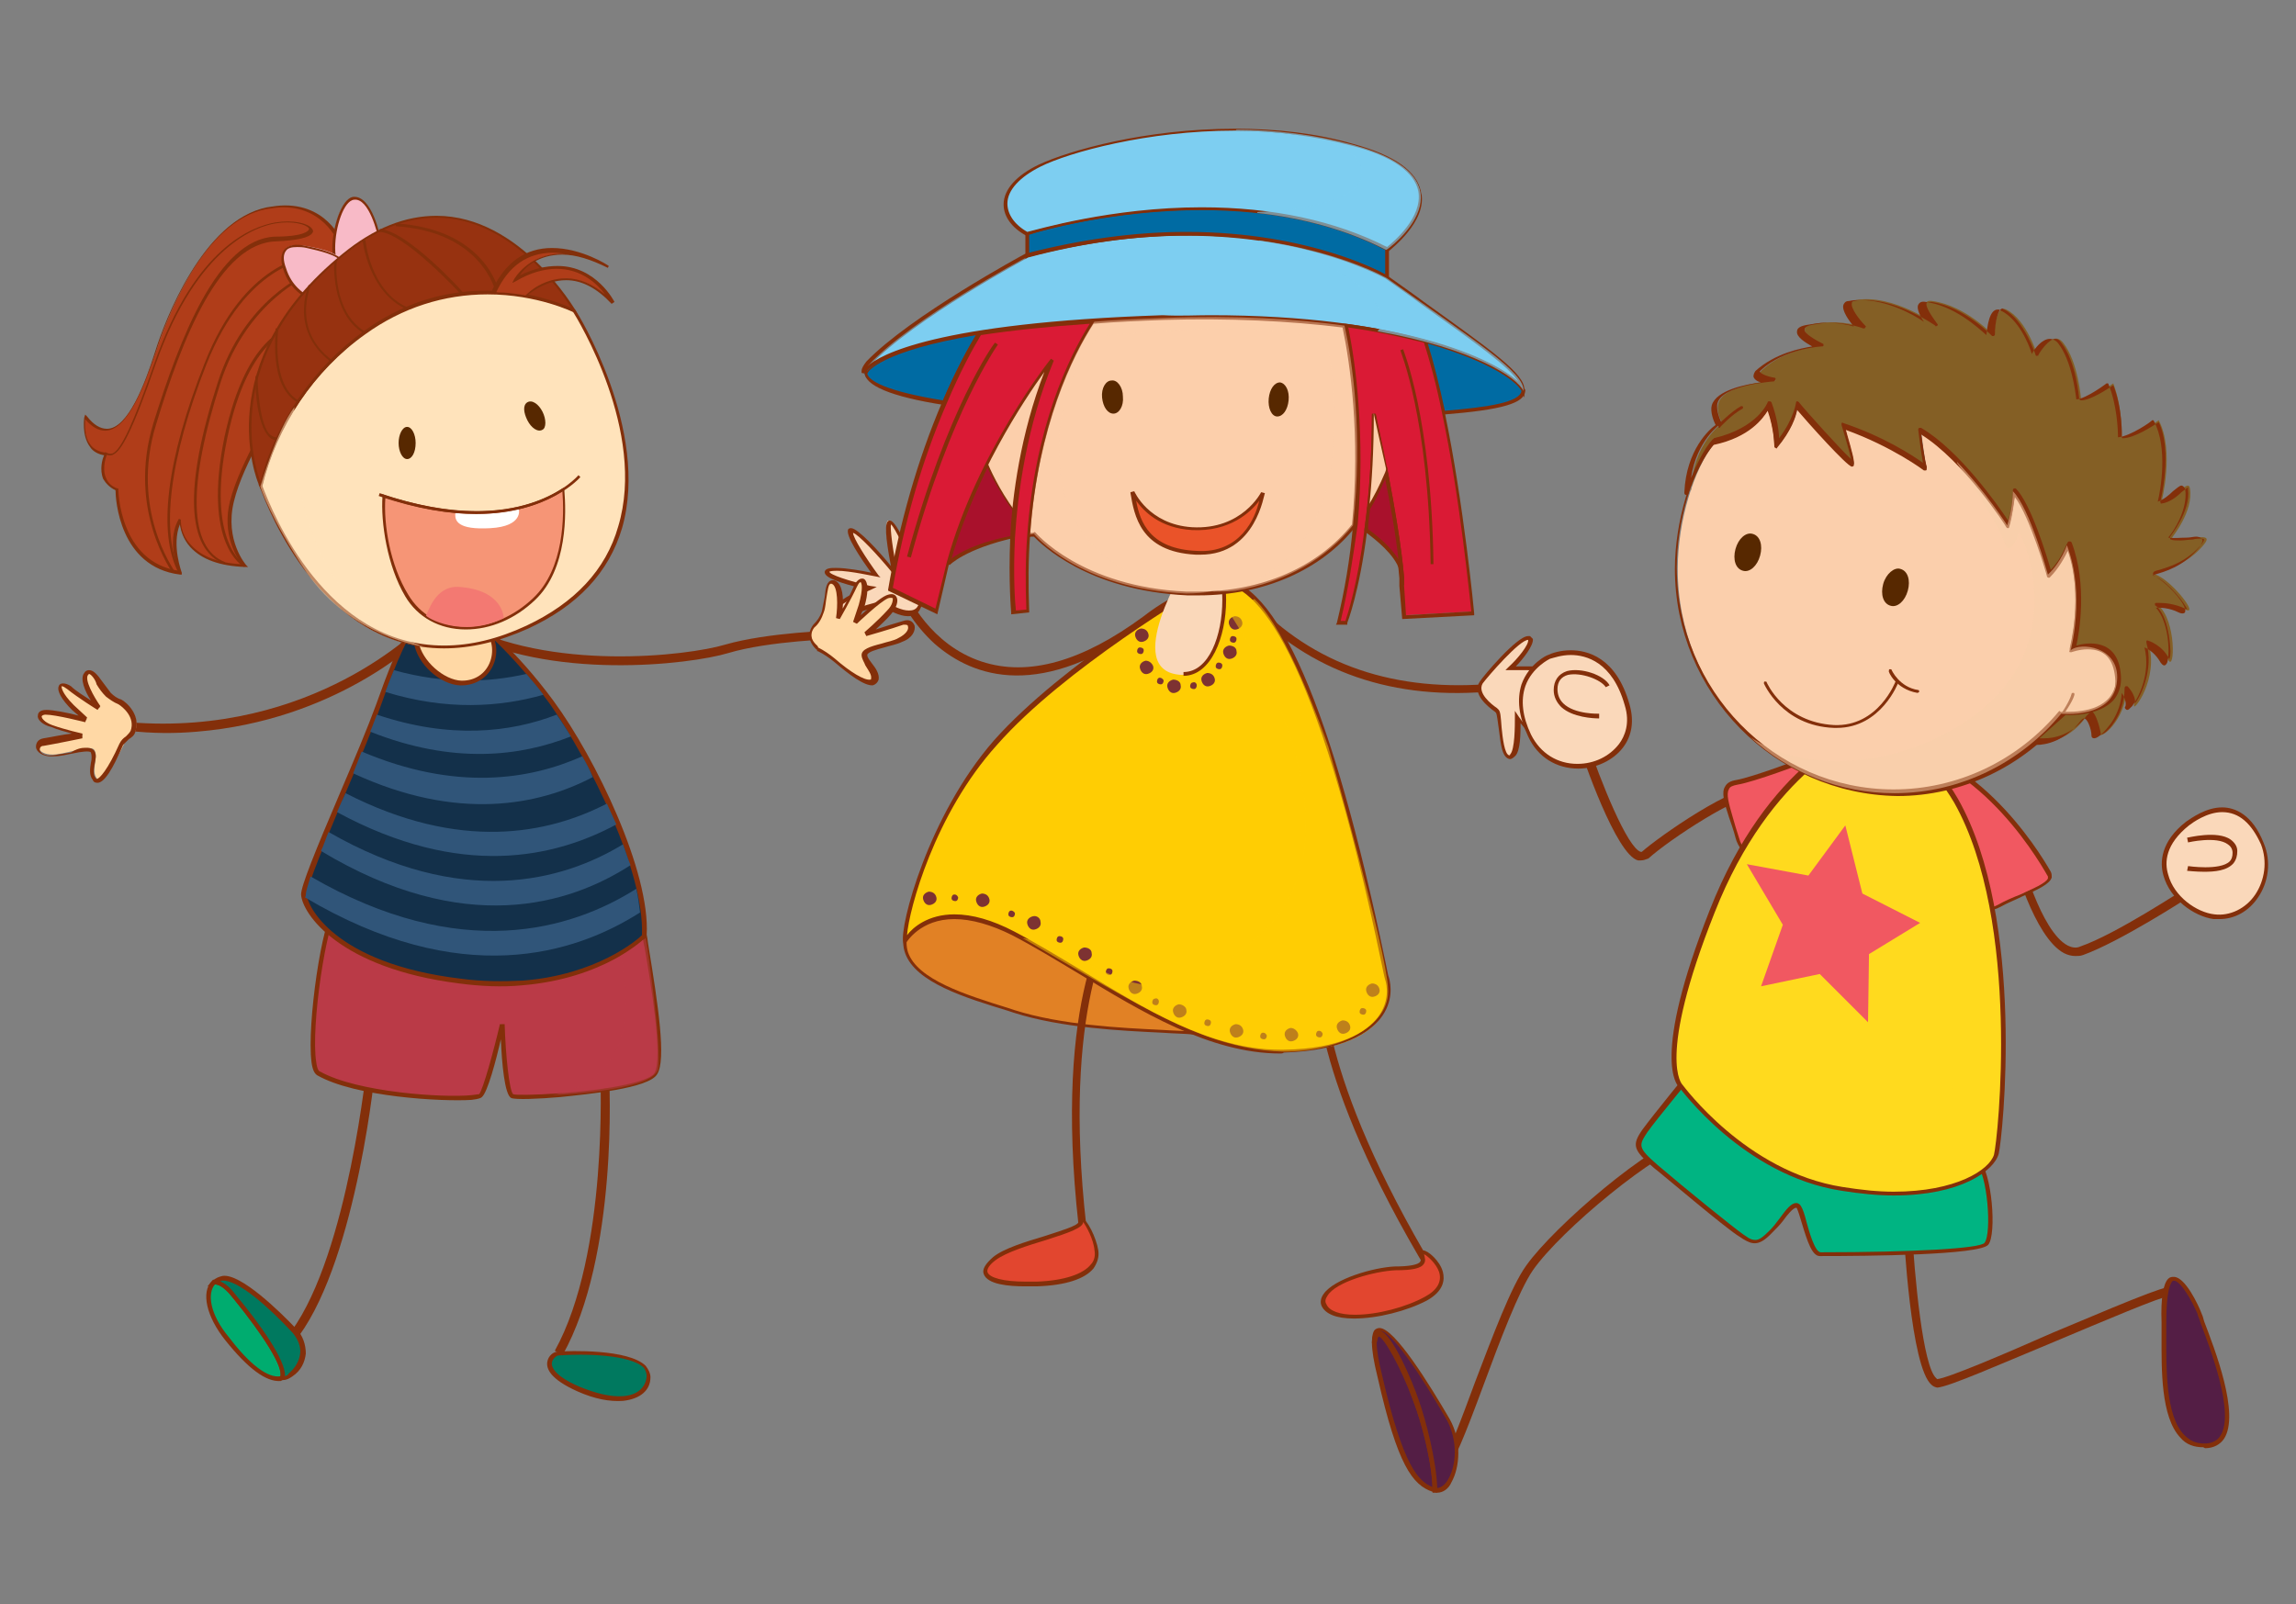 <?xml version="1.0" encoding="UTF-8"?> <svg xmlns="http://www.w3.org/2000/svg" xmlns:xlink="http://www.w3.org/1999/xlink" version="1.1" id="Слой_1" x="0px" y="0px" viewBox="0 0 242.5 169.5" style="enable-background:new 0 0 242.5 169.5;" xml:space="preserve"><rect x="0" y="0" width="242.5" height="169.5" fill="#808080" stroke="none"/> <style type="text/css"> .st0{fill:#E18125;} .st1{fill:#832F0A;} .st2{fill:#E2462F;} .st3{fill:#FFCD03;} .st4{fill:#FAD8BA;} .st5{fill:#7D3232;} .st6{opacity:0.5;} .st7{fill:#7DCEF1;} .st8{fill:#006BA3;} .st9{fill:#FCCFAB;} .st10{fill:#DA1A35;} .st11{fill:#A9112C;} .st12{fill:#EA5329;} .st13{fill:#572800;} .st14{opacity:0.44;} .st15{opacity:0.61;} .st16{fill:#F15861;} .st17{fill:#541E45;} .st18{fill:#00B482;} .st19{fill:#FFDA1E;} .st20{fill:#FBCFAC;} .st21{fill:#845F25;} .st22{fill:#F7CFA9;} .st23{fill:#00795F;} .st24{fill:#00AC6F;} .st25{fill:#FFD8A5;} .st26{fill:#BA3A47;} .st27{fill:#13304A;} .st28{fill:#305579;} .st29{opacity:0.51;} .st30{fill:#B03D19;} .st31{fill:#F8BAC7;} .st32{fill:#FFE3BB;} .st33{fill:#973210;} .st34{fill:#F69576;} .st35{fill:#F37972;} .st36{fill:#FFFFFF;} </style> <g> <g> <g> <path class="st0" d="M127.7,101.6c0,0,1.9,7.9-1.6,7.5c-3.5-0.4-12.3-0.2-19-2.3c-6.7-2.1-14.8-4.3-10.1-10.8 C101.7,89.6,124.6,96.6,127.7,101.6z"></path> <path class="st1" d="M126.3,109.3c-0.1,0-0.2,0-0.2,0c-0.9-0.1-2-0.1-3.4-0.2c-4.2-0.2-10.6-0.5-15.6-2.1l-0.6-0.2 c-4.6-1.4-9.8-3-10.9-6.1c-0.5-1.4-0.1-3,1.3-4.8c1.3-1.7,4-2.7,7.8-2.7c8.3,0,20.9,4.4,23.2,8.2l0,0.1c0.1,0.2,1.3,5.3-0.2,7.1 C127.3,109.1,126.9,109.3,126.3,109.3z M104.6,93.7c-3.7,0-6.3,0.9-7.5,2.5c-1.2,1.7-1.6,3.1-1.2,4.4c1,2.9,6.1,4.5,10.6,5.9 l0.6,0.2c5,1.6,11.4,1.9,15.5,2.1c1.4,0.1,2.6,0.1,3.4,0.2c0.6,0.1,1-0.1,1.3-0.5c1.3-1.6,0.2-6.3,0.1-6.7 C125.3,98.3,113.5,93.7,104.6,93.7z"></path> </g> <g> <path class="st1" d="M115,131.7l-0.8,0.1c-3.3-25.4,2.7-34.8,3.7-35.4l0.5,0l-0.3,0.3l0.2,0.3C117.1,98,111.9,107.9,115,131.7 L115,131.7z"></path> </g> <g> <path class="st1" d="M151,134.7c-12.9-21.4-11.9-31-11.9-31.4l0.8,0.1c0,0.1-1,9.7,11.7,30.9L151,134.7L151,134.7z"></path> </g> <g> <path class="st2" d="M114.2,129.1c0,1.1-6.9,2.2-9.1,3.9c-2.2,1.7-0.5,2.9,4.5,2.7c5-0.2,6.6-1.8,6.3-3.5 C115.6,130.3,114.2,128.1,114.2,129.1z"></path> <path class="st1" d="M108.3,135.9C108.3,135.9,108.3,135.9,108.3,135.9c-1.8,0-4-0.2-4.4-1.3c-0.2-0.5,0.2-1.1,1-1.8 c1.1-0.9,3.4-1.6,5.4-2.2c1.5-0.5,3.6-1.1,3.6-1.5c0-0.4,0.2-0.4,0.3-0.4c0.6,0,1.6,2.1,1.8,3.4c0.1,0.7-0.1,1.3-0.5,1.9 c-0.9,1.1-2.9,1.8-6,1.9C109.1,135.9,108.7,135.9,108.3,135.9z M114.4,129.1c0,0.6-1.4,1.1-3.9,1.9c-2,0.6-4.2,1.3-5.3,2.1 c-0.7,0.5-1,1-0.9,1.3c0.2,0.6,1.7,1,4,1c0,0,0,0,0,0c0.4,0,0.8,0,1.2,0c2.9-0.1,4.9-0.8,5.7-1.8c0.4-0.4,0.5-1,0.4-1.5 C115.5,130.9,114.7,129.5,114.4,129.1z"></path> </g> <g> <path class="st2" d="M150.2,132.5c0.4,1,0.1,1.5-2.8,1.6c-2.9,0.1-8.4,1.9-7.5,3.9c0.8,2,7.2,1.2,10.7-0.7 C154.7,134.9,149.8,131.3,150.2,132.5z"></path> <path class="st1" d="M143,139.3C143,139.3,143,139.3,143,139.3c-1.9,0-3-0.5-3.4-1.3c-0.2-0.4-0.1-0.9,0.2-1.3 c1.1-1.6,5.3-2.8,7.5-2.9c1.6,0,2.5-0.2,2.7-0.5c0.1-0.2,0.1-0.4,0-0.7c-0.1-0.1-0.1-0.3,0-0.4c0,0,0.1-0.1,0.3-0.1 c0.5,0,1.8,1.1,2.1,2.3c0.2,0.8,0.1,2-1.7,3C148.6,138.5,145.5,139.3,143,139.3z M150.4,132.5c0.1,0.4,0.2,0.7,0,1 c-0.3,0.5-1.2,0.7-3,0.7c-2.2,0.1-6.3,1.2-7.2,2.7c-0.2,0.3-0.3,0.6-0.1,0.9c0.3,0.7,1.4,1.1,3,1.1h0c2.4,0,5.4-0.8,7.4-1.9 c1.3-0.7,1.8-1.6,1.5-2.6C151.7,133.5,150.8,132.7,150.4,132.5z"></path> </g> <g> <path class="st1" d="M158,73c-10.8,1.1-19.7-2-26.4-9.1c-3.5-3.7-10.3,1.9-10.4,1.9c-11.2,8.3-18.4,5.8-22.5,2.2 c-2.1-1.9-3.8-4.7-3.6-5.2l0.2-0.3l0.3,0.1l-0.1,0.4l0.4-0.1c0,0,2.3,5.2,7.8,7c4.9,1.6,10.6,0,17.1-4.8 c0.3-0.2,7.4-6.1,11.4-1.8c6.5,7,15.2,9.9,25.8,8.9L158,73L158,73z"></path> </g> <g> <path class="st3" d="M126.6,61.9c0,0-14.2,8.3-21.4,16.5c-7.2,8.2-9.9,19.7-9.6,21c0,0,2.9-5.2,11.4-0.8 c8.5,4.4,18.4,12.7,28.7,12.5c10.3-0.2,11.6-5.1,10.9-7.7C145.8,100.8,137.8,55.7,126.6,61.9z"></path> <path class="st1" d="M135.2,111.3C135.2,111.3,135.2,111.3,135.2,111.3c-7.4,0-14.8-4.5-21.2-8.4c-2.5-1.5-4.8-2.9-7.1-4.1 c-2.2-1.1-4.3-1.7-6.1-1.7c-3.6,0-5,2.4-5.1,2.5l-0.2,0.4l-0.1-0.5C95,97.9,98,86.2,105,78.2c7.2-8.1,21.3-16.5,21.5-16.5 c0.7-0.4,1.5-0.6,2.2-0.6c6.1,0,12,13.6,17.6,40.4c0.2,0.9,0.3,1.6,0.4,1.8c0.2,0.7,0.5,2.5-0.9,4.3c-1.2,1.5-3.9,3.4-10.2,3.6 C135.5,111.3,135.3,111.3,135.2,111.3z M100.8,96.6c1.9,0,4,0.6,6.3,1.8c2.3,1.2,4.6,2.6,7.1,4.1c6.7,4.1,13.7,8.4,21,8.4h0 c0.1,0,0.3,0,0.4,0c6.1-0.1,8.7-1.9,9.9-3.4c1.3-1.7,1-3.4,0.8-4c-0.1-0.3-0.2-0.9-0.4-1.8c-6.9-33.2-13.2-40.1-17.2-40.1 c-0.7,0-1.4,0.2-2,0.6c-0.1,0.1-14.3,8.4-21.4,16.5C98.7,86,96,96.1,95.8,98.8C96.4,98,98,96.6,100.8,96.6z"></path> </g> <g> <path class="st4" d="M125.4,59.4c0,0-7.2,11.6-0.6,11.9C130.7,71.5,130.7,54.9,125.4,59.4z"></path> <path class="st1" d="M125,71.4V71c2.7,0,4.1-3.9,4.1-7.6c0-1.3-0.2-2.5-0.6-3.4c-0.3-0.6-0.7-1.3-1.5-1.3v-0.4 c0.8,0,1.4,0.5,1.9,1.6c0.4,0.9,0.6,2.1,0.6,3.5C129.5,67.3,127.9,71.4,125,71.4z"></path> </g> <g> <g> <path class="st5" d="M121.3,67c0.1,0.4-0.2,0.7-0.6,0.8c-0.4,0.1-0.7-0.2-0.8-0.6c-0.1-0.4,0.2-0.7,0.6-0.8 C120.9,66.4,121.2,66.6,121.3,67z"></path> </g> <g> <path class="st5" d="M121.8,70.4c0.1,0.4-0.2,0.7-0.6,0.8c-0.4,0.1-0.7-0.2-0.8-0.6c-0.1-0.4,0.2-0.7,0.6-0.8 C121.4,69.8,121.7,70.1,121.8,70.4z"></path> </g> <g> <path class="st5" d="M124.7,72.4c0.1,0.4-0.2,0.7-0.6,0.8c-0.4,0.1-0.7-0.2-0.8-0.6c-0.1-0.4,0.2-0.7,0.6-0.8 C124.3,71.8,124.7,72,124.7,72.4z"></path> </g> <g> <path class="st5" d="M130.6,68.8c0.1,0.4-0.2,0.7-0.6,0.8c-0.4,0.1-0.7-0.2-0.8-0.6c-0.1-0.4,0.2-0.7,0.6-0.8 C130.2,68.2,130.6,68.4,130.6,68.8z"></path> </g> <g> <path class="st5" d="M131.2,65.7c0.1,0.4-0.2,0.7-0.6,0.8c-0.4,0.1-0.7-0.2-0.8-0.6c-0.1-0.4,0.2-0.7,0.6-0.8 C130.8,65.1,131.1,65.3,131.2,65.7z"></path> </g> <g> <path class="st5" d="M128.3,71.7c0.1,0.4-0.2,0.7-0.6,0.8c-0.4,0.1-0.7-0.2-0.8-0.6c-0.1-0.4,0.2-0.7,0.6-0.8 C127.9,71.1,128.2,71.3,128.3,71.7z"></path> </g> <g> <path class="st5" d="M120.8,68.7c0,0.2-0.1,0.4-0.3,0.4c-0.2,0-0.4-0.1-0.4-0.3s0.1-0.4,0.3-0.4 C120.6,68.4,120.8,68.5,120.8,68.7z"></path> </g> <g> <path class="st5" d="M122.9,71.9c0,0.2-0.1,0.4-0.3,0.4c-0.2,0-0.4-0.1-0.4-0.3c0-0.2,0.1-0.4,0.3-0.4 C122.7,71.6,122.9,71.8,122.9,71.9z"></path> </g> <g> <path class="st5" d="M129.1,70.3c0,0.2-0.1,0.4-0.3,0.4c-0.2,0-0.4-0.1-0.4-0.3c0-0.2,0.1-0.4,0.3-0.4 C128.9,70,129.1,70.1,129.1,70.3z"></path> </g> <g> <path class="st5" d="M130.6,67.5c0,0.2-0.1,0.4-0.3,0.4c-0.2,0-0.4-0.1-0.4-0.3c0-0.2,0.1-0.4,0.3-0.4 C130.4,67.2,130.6,67.3,130.6,67.5z"></path> </g> <g> <path class="st5" d="M126.4,72.4c0,0.2-0.1,0.4-0.3,0.4c-0.2,0-0.4-0.1-0.4-0.3c0-0.2,0.1-0.4,0.3-0.4 C126.2,72,126.4,72.2,126.4,72.4z"></path> </g> </g> <g> <g> <path class="st5" d="M98.9,94.8c0.1,0.4-0.2,0.7-0.6,0.8c-0.4,0.1-0.7-0.2-0.8-0.6c-0.1-0.4,0.2-0.7,0.6-0.8 C98.5,94.2,98.8,94.4,98.9,94.8z"></path> </g> <g> <path class="st5" d="M104.5,95c0.1,0.4-0.2,0.7-0.6,0.8c-0.4,0.1-0.7-0.2-0.8-0.6c-0.1-0.4,0.2-0.7,0.6-0.8 C104.1,94.4,104.4,94.6,104.5,95z"></path> </g> <g> <path class="st5" d="M109.9,97.4c0.1,0.4-0.2,0.7-0.6,0.8c-0.4,0.1-0.7-0.2-0.8-0.6c-0.1-0.4,0.2-0.7,0.6-0.8 C109.5,96.7,109.9,97,109.9,97.4z"></path> </g> <g> <path class="st5" d="M115.3,100.7c0.1,0.4-0.2,0.7-0.6,0.8c-0.4,0.1-0.7-0.2-0.8-0.6c-0.1-0.4,0.2-0.7,0.6-0.8 C114.9,100.1,115.3,100.3,115.3,100.7z"></path> </g> <g> <path class="st5" d="M120.6,104.2c0.1,0.4-0.2,0.7-0.6,0.8c-0.4,0.1-0.7-0.2-0.8-0.6c-0.1-0.4,0.2-0.7,0.6-0.8 C120.2,103.6,120.6,103.8,120.6,104.2z"></path> </g> <g> <path class="st5" d="M125.3,106.7c0.1,0.4-0.2,0.7-0.6,0.8c-0.4,0.1-0.7-0.2-0.8-0.6c-0.1-0.4,0.2-0.7,0.6-0.8 C124.9,106.1,125.3,106.4,125.3,106.7z"></path> </g> <g> <path class="st5" d="M131.3,108.8c0.1,0.4-0.2,0.7-0.6,0.8c-0.4,0.1-0.7-0.2-0.8-0.6c-0.1-0.4,0.2-0.7,0.6-0.8 C130.9,108.2,131.2,108.4,131.3,108.8z"></path> </g> <g> <path class="st5" d="M137.1,109.2c0.1,0.4-0.2,0.7-0.6,0.8c-0.4,0.1-0.7-0.2-0.8-0.6c-0.1-0.4,0.2-0.7,0.6-0.8 C136.7,108.6,137,108.9,137.1,109.2z"></path> </g> <g> <path class="st5" d="M144.3,106.8c0,0.2-0.1,0.4-0.3,0.4c-0.2,0-0.4-0.1-0.4-0.3c0-0.2,0.1-0.4,0.3-0.4 C144.1,106.5,144.3,106.6,144.3,106.8z"></path> </g> <g> <path class="st5" d="M139.7,109.2c0,0.2-0.1,0.4-0.3,0.4c-0.2,0-0.4-0.1-0.4-0.3c0-0.2,0.1-0.4,0.3-0.4 C139.5,108.9,139.6,109,139.7,109.2z"></path> </g> <g> <path class="st5" d="M133.8,109.4c0,0.2-0.1,0.4-0.3,0.4c-0.2,0-0.4-0.1-0.4-0.3c0-0.2,0.1-0.4,0.3-0.4 C133.6,109.1,133.7,109.2,133.8,109.4z"></path> </g> <g> <path class="st5" d="M127.9,108c0,0.2-0.1,0.4-0.3,0.4c-0.2,0-0.4-0.1-0.4-0.3c0-0.2,0.1-0.4,0.3-0.4 C127.7,107.7,127.9,107.8,127.9,108z"></path> </g> <g> <path class="st5" d="M122.4,105.8c0,0.2-0.1,0.4-0.3,0.4c-0.2,0-0.4-0.1-0.4-0.3c0-0.2,0.1-0.4,0.3-0.4 C122.2,105.4,122.4,105.6,122.4,105.8z"></path> </g> <g> <path class="st5" d="M117.5,102.6c0,0.2-0.1,0.4-0.3,0.4c-0.2,0-0.4-0.1-0.4-0.3c0-0.2,0.1-0.4,0.3-0.4 C117.3,102.3,117.5,102.4,117.5,102.6z"></path> </g> <g> <path class="st5" d="M112.3,99.2c0,0.2-0.1,0.4-0.3,0.4c-0.2,0-0.4-0.1-0.4-0.3c0-0.2,0.1-0.4,0.3-0.4 C112.1,98.9,112.3,99,112.3,99.2z"></path> </g> <g> <path class="st5" d="M107.2,96.5c0,0.2-0.1,0.4-0.3,0.4c-0.2,0-0.4-0.1-0.4-0.3c0-0.2,0.1-0.4,0.3-0.4 C107,96.2,107.2,96.4,107.2,96.5z"></path> </g> <g> <path class="st5" d="M101.2,94.8c0,0.2-0.1,0.4-0.3,0.4c-0.2,0-0.4-0.1-0.4-0.3c0-0.2,0.1-0.4,0.3-0.4 C101,94.5,101.1,94.6,101.2,94.8z"></path> </g> <g> <path class="st5" d="M142.6,108.4c0.1,0.4-0.2,0.7-0.6,0.8c-0.4,0.1-0.7-0.2-0.8-0.6c-0.1-0.4,0.2-0.7,0.6-0.8 C142.2,107.8,142.5,108,142.6,108.4z"></path> </g> <g> <path class="st5" d="M145.7,104.5c0.1,0.4-0.2,0.7-0.6,0.8c-0.4,0.1-0.7-0.2-0.8-0.6c-0.1-0.4,0.2-0.7,0.6-0.8 C145.3,103.9,145.6,104.1,145.7,104.5z"></path> </g> </g> <g> <path class="st4" d="M96.9,64.2c0.4-0.7,2.9-5.9,2.2-6.5c-0.7-0.6-2.3,3-2.3,3s-2.4-5.9-3-5.7c-0.6,0.2,0.5,5.4,0.5,5.4 s-4.2-5-4.6-4.4c-0.4,0.6,2.7,4.7,2.7,4.7s-4.9-1.1-5.1-0.3c-0.2,0.8,4.5,1.7,4.5,1.7s-4.1,1.6-3.5,2.5c0.6,0.9,4.4-1.1,5-0.8 C94,64.1,96.1,65.4,96.9,64.2z"></path> <path class="st1" d="M89.1,65c-0.4,0-0.7-0.1-0.8-0.3c-0.1-0.1-0.1-0.3-0.1-0.5c0.2-0.7,2-1.6,3-2c-1.2-0.3-3.6-0.9-4-1.5 c-0.1-0.1-0.1-0.3-0.1-0.3c0.1-0.4,0.7-0.4,1.2-0.4c1.1,0,2.8,0.3,3.7,0.5c-1-1.4-2.8-4-2.4-4.6c0.1-0.1,0.2-0.1,0.3-0.1 c0.7,0,3,2.5,4.2,4c-0.6-3.1-0.7-4.7-0.2-4.8l0.1,0c0.6,0,1.9,2.8,2.9,5.4c0.5-1,1.4-2.8,2.1-2.8c0.1,0,0.2,0,0.3,0.1 c0.9,0.8-2,6.4-2.2,6.8c-0.3,0.4-0.7,0.6-1.2,0.6l0,0c-0.9,0-1.9-0.6-2.4-0.8L93.3,64l0,0c0,0,0,0-0.1,0c-0.3,0-0.9,0.2-1.6,0.4 C90.8,64.7,89.7,65,89.1,65z M88.4,60.3c-0.7,0-0.8,0.1-0.8,0.1c0,0.3,2.1,1,4.3,1.5l0.7,0.1L92,62.3c-1.2,0.5-3.2,1.4-3.4,2 c0,0.1,0,0.1,0,0.1c0.1,0.1,0.3,0.1,0.5,0.1c0.6,0,1.6-0.3,2.5-0.6c0.7-0.2,1.4-0.4,1.7-0.4c0.1,0,0.2,0,0.3,0.1l0.2,0.1 c0.5,0.3,1.4,0.8,2.2,0.8l0,0c0.4,0,0.7-0.1,0.9-0.4c0.7-1.1,2.8-5.8,2.3-6.2c-0.4,0-1.3,1.5-2,3l-0.2,0.4l-0.2-0.4 c-1-2.5-2.3-5.2-2.7-5.5c-0.1,0.4,0.2,2.9,0.7,5.1l-0.4,0.2c-1.7-2.1-3.8-4.3-4.3-4.4c0,0.5,1.3,2.6,2.7,4.5L93,61l-0.5-0.1 C92.4,60.9,89.8,60.3,88.4,60.3z"></path> </g> <g> <path class="st4" d="M156.4,72.1c0.5-0.7,4.2-5.1,5.1-4.7c0.9,0.4-1.9,3.3-1.9,3.3s6.3-0.2,6.4,0.4c0.1,0.6-5.1,1.7-5.1,1.7 s6.3,1.8,5.9,2.4c-0.4,0.6-5.4-0.5-5.4-0.5s2.9,4.1,2.3,4.5c-0.6,0.5-3.4-3.4-3.4-3.4s0.2,4.3-0.9,4.2c-1.1-0.2-0.8-4.5-1.3-4.9 C157.6,74.7,155.6,73.3,156.4,72.1z"></path> <path class="st1" d="M159.5,80.2C159.5,80.2,159.4,80.2,159.5,80.2c-0.9-0.1-1-1.7-1.2-3.2c-0.1-0.7-0.2-1.6-0.3-1.7l-0.1-0.1 c-0.7-0.5-2.5-1.9-1.6-3.2c0.3-0.5,3.9-4.8,5.1-4.8c0.1,0,0.1,0,0.2,0c0.1,0.1,0.2,0.2,0.3,0.3c0.1,0.7-1.1,2.2-1.8,2.9 c0.3,0,0.8,0,1.3,0c4.7,0,4.8,0.4,4.8,0.6c0.1,0.5-1.5,1.1-4.5,1.7c1.8,0.5,5,1.6,5.3,2.2c0,0.1,0,0.2,0,0.3 c-0.1,0.2-0.4,0.3-0.9,0.3c-1.2,0-3.2-0.4-4.2-0.6c1.1,1.6,2.6,3.9,2,4.4c-0.1,0.1-0.2,0.1-0.2,0.1c-0.7,0-2.3-2-3.1-3 c0,1,0,3-0.6,3.5C159.8,80.1,159.6,80.2,159.5,80.2z M161.4,67.6c-0.9,0-4.2,3.8-4.8,4.6c-0.6,1,0.9,2.2,1.5,2.6l0.1,0.1 c0.3,0.2,0.3,0.8,0.4,2c0.1,1,0.3,2.8,0.8,2.9l0,0c0,0,0.1,0,0.1-0.1c0.5-0.5,0.5-3,0.5-3.9l0-0.7l0.4,0.6 c1.2,1.7,2.7,3.4,3.1,3.4c0.2-0.3-0.9-2.2-2.3-4.3l-0.3-0.4l0.5,0.1c0,0,3.1,0.7,4.6,0.7c0.3,0,0.5,0,0.6-0.1 c-0.4-0.4-3.2-1.4-5.8-2.2l0-0.4c2.1-0.4,4.5-1.1,4.9-1.4c-0.2-0.1-1.1-0.3-4.4-0.3c-1,0-1.8,0-1.8,0l-0.5,0l0.3-0.3 C160.3,69.6,161.5,68.1,161.4,67.6C161.4,67.6,161.4,67.6,161.4,67.6C161.4,67.6,161.4,67.6,161.4,67.6z"></path> </g> <g class="st6"> <path class="st3" d="M129.6,64.4c0,0,16,22.8,3.6,34.2c-12.4,11.4-16.7,1.9-25.2,0.5c0,0,7.8,4.6,12.2,7c4.4,2.4,9.7,4.9,15.4,5 c5.7,0,11.3-2.6,11-6.7c-0.2-4.1-5.9-24.1-6.3-25.5c-0.5-1.4-4.3-12.3-7.8-15.6C132.6,63.2,130.5,64.2,129.6,64.4z"></path> </g> </g> <g> <g> <g> <g> <path class="st7" d="M146.6,26.4c0,0,10-7.4-3.6-11.1c-13.6-3.7-28.5,0-33.1,2.2c-4.9,2.4-4.4,5.6-1.4,7.2 C108.5,24.7,130.1,17.9,146.6,26.4z"></path> <path class="st1" d="M146.6,26.6l-0.1-0.1c-5.4-2.8-12-4.2-19.5-4.2c-10,0-18.3,2.6-18.4,2.6l-0.1,0l-0.1,0 c-1.5-0.8-2.4-2-2.4-3.3c0-1.6,1.4-3.1,3.7-4.2c3.2-1.5,11.3-3.8,20.7-3.8c4.5,0,8.7,0.5,12.5,1.6c4.4,1.2,6.8,2.9,7.2,5.1 C150.8,23.4,146.8,26.4,146.6,26.6L146.6,26.6z M126.9,21.9c7.5,0,14.1,1.4,19.6,4.2c0.6-0.5,3.8-3.1,3.3-5.9 c-0.4-2-2.7-3.7-7-4.8c-3.8-1-8-1.6-12.4-1.6c-9.2,0-17.5,2.3-20.5,3.8c-2.2,1.1-3.5,2.5-3.5,3.9c0,1.1,0.7,2.2,2.1,3 C109.4,24.3,117.4,21.9,126.9,21.9z"></path> </g> <g> <path class="st8" d="M146.6,29.4v-3c-16.5-8.5-38-1.6-38-1.6v2.4C132.1,20.9,146.6,29.4,146.6,29.4z"></path> <path class="st1" d="M146.7,29.7l-0.3-0.2c-0.1,0-7.9-4.5-21-4.5c-5.5,0-11.2,0.8-16.9,2.3l-0.2,0.1v-2.8l0.1,0 c0.1,0,8.4-2.6,18.5-2.6c7.6,0,14.2,1.4,19.7,4.3l0.1,0.1V29.7z M125.4,24.6c11.9,0,19.4,3.6,20.9,4.4v-2.6 c-5.4-2.8-12-4.2-19.4-4.2c-9.3,0-17.1,2.2-18.2,2.6v2C114.4,25.4,120,24.6,125.4,24.6z"></path> </g> </g> <g> <path class="st7" d="M146.6,29.4c0,0-14.5-8.5-38-2.2c0,0-12.1,6.5-16.7,11.4c-0.3,0.3-0.4,0.6-0.4,0.8l0.2,0 c0,0,2.2-4.7,31.4-5.7c26.2-0.9,36.9,5.5,37.9,7.7C161.1,39.4,155.9,36,146.6,29.4z"></path> <path class="st1" d="M161,42l-0.3-0.6c-1-2-10.6-7.7-32.9-7.7c-1.6,0-3.2,0-4.9,0.1c-28.7,1-31.3,5.6-31.3,5.6l-0.1,0.1 l-0.5-0.1l0-0.2c0-0.3,0.2-0.6,0.5-1c4.6-4.8,16.6-11.3,16.8-11.4c5.8-1.5,11.5-2.3,17-2.3c13.3,0,21.1,4.5,21.2,4.6 c1.4,1,2.7,1.9,3.9,2.8c7.1,5.1,10.7,7.6,10.6,9.3L161,42z M127.8,33.3c20.2,0,30.1,4.6,32.6,7.1c-0.9-1.6-4.6-4.2-10.2-8.2 c-1.2-0.9-2.5-1.8-3.9-2.8c-0.1,0-7.8-4.5-21-4.5c-5.5,0-11.2,0.8-16.9,2.3c-0.1,0-12.1,6.5-16.6,11.3c-0.1,0.1-0.1,0.1-0.2,0.2 c1.3-1.2,7.2-4.6,31.2-5.4C124.6,33.4,126.3,33.3,127.8,33.3z"></path> </g> <g> <g> <path class="st8" d="M91.5,39.3l-0.2,0c0,1.4,3.2,2.4,8.4,3.3c1.4-3.3,2.8-5.8,3.7-7.3C92.7,37,91.5,39.3,91.5,39.3z"></path> <path class="st1" d="M99.9,42.8l-0.1,0c-5.8-0.9-8.5-2.1-8.5-3.5l0-0.2l0.3,0.1c0.4-0.5,2.5-2.5,12-4.1l0.4-0.1l-0.2,0.3 c-0.9,1.5-2.2,3.9-3.7,7.3L99.9,42.8z M91.6,39.5c0.2,0.7,1.8,1.8,8,2.8c1.3-3.1,2.6-5.4,3.5-6.9c-10.1,1.7-11.4,3.9-11.4,3.9 L91.6,39.5L91.6,39.5z"></path> </g> <g> <path class="st8" d="M160.9,41.3c-0.5-1.1-3.7-3.4-10.5-5.2c0.7,2.2,1.4,4.8,2,7.5C158.1,43.1,160.8,42.6,160.9,41.3z"></path> <path class="st1" d="M152.3,43.8l0-0.2c-0.6-3-1.3-5.5-2-7.5l-0.1-0.3l0.3,0.1c6.3,1.7,9.9,4,10.6,5.3l0,0l0,0.1 c-0.1,1.3-2.4,2-8.7,2.5L152.3,43.8z M150.8,36.3c0.6,1.9,1.2,4.3,1.8,7.1c4.7-0.4,7.9-0.9,8.1-2.1 C160.1,40.2,157.1,38.1,150.8,36.3z"></path> </g> </g> <g> <g> <path class="st9" d="M142,34.4c-5.1-0.7-11.4-1.1-19.1-0.8c-2.7,0.1-5.2,0.2-7.5,0.4c-2.2,3.4-6,10.8-6.8,22.5 c0.2,0,0.4-0.1,0.6-0.1c0,0,4.7,5.8,16.1,6.3c7.8,0.3,14.1-2.6,17.7-7.2C144,45.8,142.8,37.9,142,34.4z"></path> <path class="st1" d="M126.6,62.9C126.6,62.9,126.6,62.9,126.6,62.9c-0.4,0-0.8,0-1.2,0c-10.6-0.5-15.5-5.5-16.2-6.2 c-0.1,0-0.2,0-0.3,0l-0.4,0.1l0-0.2c0.8-11.7,4.6-19.2,6.8-22.6l0.1-0.1l0.1,0c2.4-0.2,4.9-0.3,7.5-0.4c7-0.2,13.4,0,19.1,0.8 l0.1,0l0,0.1c0.8,3.8,1.9,11.5,1,21.1l0,0.1l0,0C139.6,60.2,133.5,62.9,126.6,62.9z M109.3,56.2L109.3,56.2 c0.1,0.1,4.9,5.8,16,6.3c0.4,0,0.8,0,1.2,0c6.8,0,12.7-2.6,16.3-7.1c0.9-9.4-0.2-17-1-20.8c-5.6-0.7-12-1-18.9-0.8 c-2.6,0.1-5.1,0.2-7.4,0.4c-2.2,3.4-5.8,10.7-6.7,22.1c0.1,0,0.2,0,0.3,0L109.3,56.2z"></path> </g> <g> <path class="st10" d="M152.4,43.6c-0.6-2.8-1.2-5.4-2-7.5c-2.4-0.6-5.2-1.2-8.4-1.7c0.7,3.5,1.9,11.4,1,21 c-0.3,3.3-0.8,6.7-1.7,10.3h0.9c0,0,1.2-3.3,2.1-9.8c0.4-3.3,0.8-7.4,0.8-12.3c0,0,2.5,10.9,3,17.3c0,0.3,0,0.5,0,0.8l0.2,3.3 l7.2-0.4C155.5,64.8,154.5,53.3,152.4,43.6z"></path> <path class="st1" d="M142.3,66h-1.2l0.1-0.2c0.8-3.3,1.4-6.8,1.7-10.3c0.9-9.6-0.3-17.3-1-21l-0.1-0.3l0.3,0 c3.1,0.4,5.9,1,8.4,1.7l0.1,0l0,0.1c0.7,2,1.3,4.5,2,7.6c2,9.6,3.1,21.1,3.1,21.2l0,0.2l-7.6,0.4l-0.3-3.5c0-0.3,0-0.6,0-0.8 c-0.4-4.9-1.9-12.5-2.6-15.8c-0.1,3.8-0.3,7.4-0.8,10.7c-0.8,6.5-2.1,9.8-2.1,9.8L142.3,66z M141.6,65.6h0.5 c0.2-0.6,1.3-3.9,2-9.6c0.5-3.8,0.8-7.9,0.8-12.3l0.4,0c0,0.1,2.5,10.9,3,17.4c0,0.2,0,0.5,0,0.8l0.2,3.1l6.9-0.4 c-0.2-1.6-1.2-12.1-3.1-21c-0.6-3-1.3-5.5-1.9-7.4c-2.4-0.6-5.1-1.2-8-1.6c0.8,3.8,1.8,11.5,1,20.8 C142.9,58.9,142.4,62.3,141.6,65.6z"></path> </g> </g> <g> <g> <path class="st11" d="M100.2,59.6c0,0,1.6-1.8,6.9-2.8c0-0.9,0.1-1.8,0.2-2.8c-1.7-2.3-2.7-4.6-2.9-5.1 C102.7,52.1,101.2,55.7,100.2,59.6z"></path> <path class="st1" d="M100.3,59.7l-0.3-0.2c0.9-3.4,2.3-7,4.2-10.7l0.2-0.4l0.2,0.4c0.2,0.4,1.2,2.7,2.9,5l0,0.1l0,0.1 c-0.1,0.9-0.2,1.9-0.2,2.7l0,0.1l-0.1,0C101.9,58,100.3,59.7,100.3,59.7z M104.3,49.4c-1.6,3.3-2.9,6.5-3.8,9.6 c0.8-0.6,2.7-1.7,6.4-2.4c0-0.8,0.1-1.7,0.2-2.5C105.6,52.1,104.7,50.2,104.3,49.4z"></path> </g> <g> <path class="st9" d="M104.3,48.9c0.2,0.5,1.2,2.8,2.9,5.1c0.5-4.7,1.5-10.4,3.9-16C111.1,38,107.6,42.4,104.3,48.9z"></path> <path class="st1" d="M107.4,54.5l-0.3-0.4c-1.7-2.3-2.8-4.7-3-5.1l0-0.1l0-0.1c3.3-6.5,6.8-11,6.8-11l0.3,0.2 c-2,4.8-3.3,10.2-3.9,16L107.4,54.5z M104.5,48.9c0.2,0.6,1.2,2.5,2.6,4.6c0.5-5.1,1.6-9.9,3.3-14.3 C109.2,40.9,106.8,44.4,104.5,48.9z"></path> </g> </g> <g> <g> <path class="st9" d="M145.1,43.7c0,3.9-0.2,7.2-0.5,10c0.8-1.2,1.4-2.5,1.9-3.7C145.7,46.5,145.1,43.7,145.1,43.7z"></path> <path class="st1" d="M144.7,53.9l-0.3-0.1c0.3-3.2,0.5-6.5,0.5-10l0.4,0c0,0,0.6,2.8,1.3,6.3l0,0.1l0,0.1 C146,51.5,145.4,52.8,144.7,53.9z M145.2,45.3c-0.1,2.6-0.2,5.2-0.4,7.6c0.5-0.9,1-1.9,1.4-3C145.8,48.1,145.5,46.4,145.2,45.3 z"></path> </g> <g> <path class="st9" d="M104.3,48.9c0.2,0.5,1.2,2.8,2.9,5.1c0.5-4.7,1.5-10.4,3.9-16C111.1,38,107.6,42.4,104.3,48.9z"></path> </g> <g> <path class="st9" d="M145.1,43.7c0,3.9-0.2,7.2-0.5,10c0.8-1.2,1.4-2.5,1.9-3.7C145.7,46.5,145.1,43.7,145.1,43.7z"></path> </g> <g> <path class="st11" d="M148.1,61c-0.2-3.2-1-7.5-1.7-11c-0.5,1.2-1.1,2.5-1.9,3.7c-0.1,0.8-0.2,1.5-0.3,2.3 c1.2,0.9,3.2,2.5,3.7,4.2l0.1,1.7C148.1,61.6,148.1,61.3,148.1,61z"></path> <path class="st1" d="M147.9,61.9l-0.1-1.7c-0.5-1.6-2.5-3.2-3.6-4l-0.1-0.1l0-0.1c0.1-0.7,0.2-1.5,0.3-2.3l0-0.1 c0.7-1.1,1.3-2.3,1.9-3.7l0.2-0.6l0.1,0.6c0.6,3.2,1.4,7.7,1.7,11.1c0,0.2,0,0.5,0,0.8L147.9,61.9z M144.5,55.9 c1.1,0.8,2.5,2,3.2,3.2c-0.3-2.8-0.9-6-1.4-8.5c-0.5,1.2-1,2.2-1.6,3.2C144.6,54.6,144.5,55.3,144.5,55.9z"></path> </g> </g> <g> <path class="st12" d="M119.6,51.9c0,0,1.5,3.6,6.2,3.9c5.5,0.4,7.5-3.8,7.5-3.8s-0.7,6.7-7,6.4C120.5,58.1,120,54.3,119.6,51.9z "></path> <path class="st1" d="M126.8,58.6c-0.2,0-0.3,0-0.5,0c-5.9-0.3-6.5-4.2-6.9-6.5l0-0.1l0.4-0.1c0,0,1.5,3.5,6.1,3.8 c5.3,0.3,7.3-3.7,7.3-3.7l0.4,0.1C133.5,52.1,132.7,58.6,126.8,58.6z M120,52.9c0.4,2.3,1.5,5.1,6.4,5.3 c4.6,0.3,6.2-3.5,6.6-5.3c-0.9,1.2-3.1,3.3-7.1,3.1C122.5,55.8,120.8,54,120,52.9z"></path> </g> <g> <path class="st13" d="M136.1,42.3c-0.1,1-0.6,1.7-1.2,1.7c-0.6,0-1-0.9-0.9-1.9c0.1-1,0.6-1.7,1.2-1.7 C135.8,40.5,136.2,41.3,136.1,42.3z"></path> </g> <g> <path class="st13" d="M118.6,41.9c0.1,1-0.4,1.8-1,1.8c-0.6,0-1.1-0.7-1.2-1.7c-0.1-1,0.4-1.8,1-1.8 C118,40.1,118.6,40.9,118.6,41.9z"></path> </g> <g class="st14"> <g> <path class="st9" d="M142,34.4c-5.1-0.7-11.4-1.1-19.1-0.8c-2.7,0.1-5.2,0.2-7.5,0.4c-2.2,3.4-6,10.8-6.8,22.5 c0.2,0,0.4-0.1,0.6-0.1c0,0,4.7,5.8,16.1,6.3c1,0,1.9-0.1,2.8-0.2c-8.9-0.1-14.5-4.9-15.8-10.9c-2.1-9.8,3.7-16.1,3.7-16.1 c7.2-0.5,16.2-1.6,24.1,0.4c0,0,5.7,24.3-12.1,26.6c0.8,0,1.6,0,2.5-0.1c5.3-0.9,9.6-3.4,12.4-6.9 C144,45.8,142.8,37.9,142,34.4z"></path> </g> </g> <g> <path class="st10" d="M115.5,34c-4.9,0.3-8.9,0.8-12,1.3c-0.9,1.6-2.3,4-3.7,7.3C97.7,47.4,95.4,54,94,62.3l4.9,2.4l1.2-5.1 c3.2-11.9,11-21.6,11-21.6c-2.8,6.8-3.8,13.7-4.1,18.8c-0.3,4.7,0.1,7.9,0.1,7.9l1.5-0.1c-0.1-2.9-0.1-5.6,0.1-8 C109.5,44.8,113.3,37.4,115.5,34z"></path> <path class="st1" d="M99,64.9l-5.2-2.5l0-0.1c1.2-7,3.1-13.7,5.7-19.8c1.5-3.4,2.8-5.9,3.7-7.3l0-0.1l0.1,0 c3.4-0.6,7.5-1,12-1.3l0.4,0l-0.2,0.3c-2.2,3.4-5.9,10.8-6.7,22.4c-0.2,2.6-0.2,5.3-0.1,8l0,0.2l-1.9,0.2l0-0.2 c0,0-0.3-3.2-0.1-7.9c0.2-4.4,1.1-11,3.6-17.5c-2.1,2.9-7.5,11-10.1,20.4L99,64.9z M111,37.9l0.3,0.2c-2.9,7-3.8,14-4.1,18.7 c-0.2,4,0,6.9,0.1,7.7l1.1-0.1c-0.1-2.7-0.1-5.3,0.1-7.9c0.8-11.4,4.4-18.8,6.6-22.3c-4.4,0.3-8.2,0.7-11.5,1.2 c-0.9,1.5-2.2,3.9-3.6,7.2c-2.6,6-4.5,12.6-5.7,19.5l4.5,2.2l1.2-4.9C103.2,47.7,110.9,38,111,37.9z"></path> </g> <g> <path class="st1" d="M96.2,58.9l-0.4-0.1c4.2-15.6,9.2-22.6,9.3-22.6l0.3,0.2C105.4,36.4,100.4,43.4,96.2,58.9L96.2,58.9z"></path> </g> <g> <path class="st1" d="M151.1,59.6c-0.2-15.4-3.2-22.5-3.2-22.6l0.3-0.1c0,0.1,3,7.2,3.2,22.7L151.1,59.6L151.1,59.6z"></path> </g> </g> <g class="st15"> <g> <path class="st7" d="M142.9,15.3c-4.1-1.1-8.3-1.6-12.3-1.6l-0.1,0.1c0,0,12.6-0.1,13.3,4.1c0.7,4.2-11,4.5-11,4.5l0,0.1 c4.6,0.5,9.3,1.7,13.6,3.9C146.6,26.4,156.5,19,142.9,15.3z"></path> </g> <g> <path class="st7" d="M160.9,41.3c0.2-1.9-5-5.2-14.4-11.9c0,0-4.8-2.8-13.5-4l0,0.3c0,0,10,2.1,12.5,6.7c0.6,1.1,0.5,2,0,2.6 C155.6,36.8,160.3,39.9,160.9,41.3z"></path> </g> </g> </g> </g> <g> <g> <g> <g> <path class="st1" d="M173.3,90.9c-0.1,0-0.2,0-0.3,0c-2.3-0.6-5.8-10.7-6.4-12.7l0.9-0.3c1.6,4.8,4.4,11.7,5.8,12.1 c0.1,0,0.1,0,0.1,0c1.8-1.6,9.9-7.3,12.6-6.9l-0.1,0.9c-2-0.3-9.6,4.7-11.8,6.7C173.8,90.8,173.6,90.9,173.3,90.9L173.3,90.9z"></path> </g> <g> <path class="st1" d="M219.2,101c-0.4,0-0.8-0.1-1.2-0.3c-3.2-1.7-5.4-10-5.5-10.3l0.9-0.2c0,0.1,2.1,8.2,5,9.7 c0.4,0.2,0.9,0.3,1.3,0.1c3.8-1.3,11-6.1,11.1-6.1l0.5,0.8c-0.3,0.2-7.4,4.8-11.3,6.2C219.7,101,219.5,101,219.2,101L219.2,101z "></path> </g> </g> <g> <g> <path class="st4" d="M231.1,87c1.8-1.4,5.8-3.1,7.8,2.2c1.6,4-1.5,8.1-5.1,7.7C230.2,96.4,225.7,91.2,231.1,87z"></path> </g> <g> <path class="st1" d="M234.4,97.1c-0.2,0-0.4,0-0.6,0c-2.1-0.3-4.6-2.1-5.3-4.6c-0.4-1.4-0.3-3.6,2.4-5.7 c0.6-0.4,2.1-1.5,3.8-1.5c1.3,0,3.2,0.7,4.4,3.8c0.8,1.9,0.5,4.1-0.6,5.7C237.5,96.3,236,97.1,234.4,97.1L234.4,97.1z M234.7,85.8c-1.6,0-3.1,1.1-3.5,1.4c-2.5,2-2.6,3.9-2.2,5.2c0.6,2.3,3,4,4.9,4.2c1.6,0.2,3.3-0.6,4.3-2.1 c1-1.5,1.3-3.5,0.6-5.3C237.8,87,236.5,85.8,234.7,85.8L234.7,85.8z"></path> </g> </g> <g> <g> <path class="st4" d="M231.1,88.8c0,0,4.8-1.2,5,1.3c0.2,2.4-5,1.7-5,1.7V88.8z"></path> </g> <g> <path class="st1" d="M232.8,92.1c-0.9,0-1.7-0.1-1.8-0.1l0.1-0.5c0,0,3.4,0.5,4.4-0.5c0.2-0.2,0.3-0.5,0.3-0.9 c0-0.4-0.2-0.7-0.5-0.9c-1.2-0.9-4.2-0.2-4.2-0.2l-0.1-0.5c0.1,0,3.2-0.8,4.6,0.2c0.4,0.3,0.7,0.7,0.7,1.2 c0,0.5-0.1,0.9-0.4,1.3C235.2,92,233.9,92.1,232.8,92.1L232.8,92.1z"></path> </g> </g> <g> <g> <path class="st4" d="M163.6,69.4c2-0.9,6.4-1.2,8.3,5c1.9,6.2-7.4,9.3-10.4,3.3C158.6,71.7,163.6,69.4,163.6,69.4z"></path> </g> <g> <path class="st1" d="M166.7,81.2c-2.3,0-4.3-1.2-5.3-3.4c-1-2.1-1.2-3.9-0.7-5.5c0.8-2.2,2.7-3.1,2.8-3.1 c0.4-0.2,1.3-0.5,2.4-0.5c1.7,0,4.8,0.7,6.2,5.7c0.5,1.7,0.3,3.3-0.7,4.6C170.4,80.3,168.6,81.2,166.7,81.2L166.7,81.2z M165.9,69.2c-1,0-1.8,0.3-2.2,0.4c0,0-1.9,0.9-2.6,2.9c-0.5,1.5-0.3,3.2,0.6,5.1c1,2,2.8,3.1,4.9,3.1c1.8,0,3.4-0.8,4.4-2.1 c0.6-0.8,1.2-2.2,0.6-4.1C170.3,69.9,167.5,69.2,165.9,69.2L165.9,69.2z"></path> </g> </g> <g> <g> <path class="st4" d="M169,75.7c0,0-4.6,0.2-4.7-2.8c-0.1-2.9,4.7-1.8,5.5-0.4L169,75.7z"></path> </g> <g> <path class="st1" d="M168.9,75.9c-0.6,0-2.8-0.1-4-1.2c-0.5-0.5-0.8-1.1-0.8-1.8c0-1,0.5-1.7,1.4-2c1.5-0.4,3.9,0.4,4.5,1.5 l-0.4,0.2c-0.5-0.8-2.6-1.6-4-1.3c-0.7,0.2-1.1,0.7-1.1,1.5c0,0.6,0.2,1.1,0.6,1.5c1.2,1.2,3.8,1.1,3.8,1.1l0,0.5 C169,75.9,169,75.9,168.9,75.9L168.9,75.9z"></path> </g> </g> <g> <g> <path class="st16" d="M193.6,79.1c-0.5,0.1-7.9,3.1-10.1,3.4c-2.2,0.4-0.9,2.2,0,5.9c0.9,3.7,10.5,6.8,14.1,7.2 c3.6,0.4,11.2,1.3,13.5,0c2.4-1.3,5.9-2.3,5.3-3.3C215.8,91.3,207,75.3,193.6,79.1z"></path> </g> <g> <path class="st1" d="M206.7,96.5L206.7,96.5c-2.6,0-5.7-0.3-7.9-0.5l-1.2-0.1c-3.8-0.4-13.4-3.6-14.3-7.4 c-0.2-0.8-0.5-1.6-0.7-2.2c-0.5-1.5-0.8-2.6-0.4-3.2c0.2-0.4,0.6-0.6,1.2-0.7c1.7-0.3,6.5-2.1,8.8-3c0.7-0.3,1.2-0.5,1.3-0.5 c1.4-0.4,2.8-0.6,4.2-0.6c10.5,0,17.6,11.5,18.9,13.8c0.1,0.2,0.1,0.4,0.1,0.6c-0.2,0.7-1.5,1.3-3.1,2c-0.8,0.4-1.6,0.7-2.3,1.1 C210.4,96.3,208.9,96.5,206.7,96.5L206.7,96.5z M197.7,78.8c-1.3,0-2.7,0.2-4,0.6c-0.1,0-0.6,0.2-1.3,0.5 c-2.3,0.9-7.1,2.7-8.9,3c-0.5,0.1-0.8,0.2-0.9,0.5c-0.3,0.5,0,1.5,0.4,2.9c0.2,0.7,0.4,1.4,0.7,2.3c0.9,3.5,10.3,6.7,13.9,7 l1.2,0.1c2.2,0.2,5.3,0.5,7.9,0.5l0,0c2.1,0,3.6-0.2,4.3-0.6c0.7-0.4,1.6-0.8,2.4-1.1c1.3-0.6,2.7-1.2,2.9-1.7 c0-0.1,0-0.1,0-0.2C214.9,90.1,208,78.8,197.7,78.8L197.7,78.8z"></path> </g> </g> <g> <path class="st1" d="M152.7,155.3l-0.5-0.8c0.6-0.4,2.2-4.7,3.6-8.5c1.8-4.7,3.8-10.1,5.4-12.3c2.9-4.1,13.2-13,17.5-14l0.2,0.9 c-3.8,0.9-14,9.3-17,13.6c-1.5,2.2-3.5,7.5-5.2,12.1C154.7,151.7,153.5,154.7,152.7,155.3L152.7,155.3z"></path> </g> <g> <path class="st1" d="M204.7,146.6c-0.2,0-0.5-0.1-0.7-0.3c-2.2-1.9-2.9-15.6-3-17.1l0.9,0c0.3,5.7,1.2,15.2,2.6,16.4 c0,0,0.1,0.1,0.1,0.1c1.1-0.1,7-2.6,12.2-4.9c10.2-4.3,12.3-5.1,12.8-4.8c1.1,0.5,1.6,3.7,1.7,5.1l-0.9,0.1c-0.3-2-0.8-4-1.2-4.3 c-1,0.1-7.1,2.7-12.1,4.8c-5.8,2.4-11.2,4.8-12.5,4.9C204.8,146.6,204.8,146.6,204.7,146.6L204.7,146.6z"></path> </g> <g> <g> <path class="st17" d="M228.6,139.7c0.1,3.3-0.9,13.2,4.3,13c5.2-0.2,0.2-11.8-0.6-14C231.5,136.5,228.4,131.2,228.6,139.7z"></path> </g> <g> <path class="st1" d="M232.7,152.9c-1,0-1.8-0.3-2.4-1c-2.1-2.2-2-7.3-2-10.6c0-0.6,0-1.2,0-1.6c-0.1-2.6,0.2-4.1,0.7-4.6 c0.2-0.2,0.4-0.2,0.6-0.2c1.2,0,2.6,3,2.9,3.8c0.1,0.2,0.2,0.5,0.3,0.9c1.1,2.9,3.8,9.8,2.1,12.4c-0.4,0.6-1.1,1-2,1 L232.7,152.9L232.7,152.9z M229.6,135.3c-0.1,0-0.1,0-0.2,0.1c-0.2,0.3-0.6,1.1-0.6,4.3c0,0.4,0,1,0,1.6c0,3.1-0.1,8.3,1.9,10.3 c0.6,0.6,1.2,0.9,2.1,0.9l0.1,0c0.7,0,1.3-0.3,1.6-0.8c1.6-2.4-1.1-9.3-2.1-12c-0.1-0.4-0.3-0.7-0.3-0.9 C231.5,137.4,230.3,135.3,229.6,135.3L229.6,135.3z"></path> </g> </g> <g> <g> <g> <path class="st17" d="M145.2,141.8c0,0.8,0.2,2,0.6,3.7c2.2,9.6,3.8,11.3,5.6,11.9c0,0,0.1,0,0.1,0c0-2.8-1.2-7.2-2-9.4 C148,143.8,145.4,138.8,145.2,141.8z"></path> </g> <g> <path class="st1" d="M151.8,157.7l-0.3-0.1l0-0.2l-0.1,0.2l-0.1,0c-2.1-0.7-3.7-2.8-5.8-12.1c-0.4-1.6-0.6-2.8-0.6-3.7 c0-0.3,0.1-1.2,0.6-1.2c1.2,0,3.5,5.4,4.2,7.2c0.8,2.1,1.9,6.6,2,9.5L151.8,157.7L151.8,157.7z M145.6,141.1 c0,0-0.1,0.1-0.2,0.7c0,0.8,0.2,2,0.6,3.6c2.2,9.5,3.8,11.1,5.3,11.7c-0.1-2.9-1.2-7-2-9C148,144.2,146.2,141.1,145.6,141.1 L145.6,141.1z"></path> </g> </g> <g> <g> <path class="st17" d="M153,149.9c-4.1-7-7.8-12-7.8-8.1c0.1-3,2.8,2,4.3,6.2c0.8,2.2,1.9,6.6,2,9.4 C153.4,157.8,155,153.4,153,149.9z"></path> </g> <g> <path class="st1" d="M151.8,157.7L151.8,157.7c-0.1,0-0.2,0-0.3,0l-0.2,0l0-0.2c0-2.9-1.2-7.3-2-9.4c-1.4-3.8-3.2-6.9-3.7-6.9 c0,0-0.1,0.1-0.2,0.7l-0.5,0c0-0.7,0.1-1.2,0.3-1.4c0.1-0.1,0.3-0.2,0.5-0.2c1.6,0,5.3,6,7.4,9.6c1.3,2.3,1.1,5.1,0.2,6.7 C153,157.3,152.4,157.7,151.8,157.7L151.8,157.7z M151.8,157.2C151.8,157.2,151.8,157.2,151.8,157.2L151.8,157.2 c0.4,0,0.9-0.4,1.2-1c0.8-1.4,1-4-0.2-6.2c-4-6.9-6.2-9.4-7-9.4c0,0,0,0,0,0c1.3,0.4,3.4,5.4,4,7.2 C150.6,150,151.7,154.3,151.8,157.2L151.8,157.2z"></path> </g> </g> </g> <g> <g> <path class="st18" d="M178.9,112.9c0,0-4.1,5-5.2,6.5c-1.1,1.5-1.1,1.9,1.2,3.8c2.2,1.9,7.9,6.6,9.1,7.3 c1.2,0.7,1.5,1.2,3.1-0.5c1.5-1.6,2.5-3.2,2.9-2.5c0.5,0.7,1.2,4.9,2.2,4.9c1.1,0,16.7,0,17.5-1.1c0.8-1.1,0.4-7.6-0.9-8.7 C207.5,121.5,178.9,112.9,178.9,112.9z"></path> </g> <g> <path class="st1" d="M192.2,132.7c-0.8,0-1.3-1.5-1.9-3.5c-0.2-0.7-0.4-1.3-0.5-1.5c0-0.1-0.1-0.1-0.1-0.1 c-0.3,0-0.9,0.7-1.4,1.4c-0.3,0.4-0.7,0.8-1.1,1.2c-1.4,1.5-2.1,1.3-3.1,0.7l-0.3-0.2c-1.4-0.8-8.3-6.7-9.1-7.3 c-2.2-1.9-2.4-2.4-1.2-4.1c1.1-1.5,5-6.3,5.2-6.5l0.1-0.1l0.2,0c1.2,0.4,28.7,8.7,30,9.8c1.4,1.3,1.9,7.9,1,9 C209.1,132.6,197.3,132.7,192.2,132.7L192.2,132.7z M189.7,127.1c0.1,0,0.3,0,0.5,0.3c0.2,0.3,0.4,0.9,0.6,1.7 c0.3,1.1,0.9,3.2,1.5,3.2c9.7,0,16.9-0.4,17.3-1c0.8-1,0.3-7.4-0.9-8.4c-1-0.9-21.6-7.3-29.6-9.7c-0.6,0.8-4.1,5-5.1,6.4 c-0.9,1.4-1.1,1.6,1.1,3.5c2.8,2.4,8,6.6,9,7.3l0.3,0.2c0.4,0.3,0.7,0.4,1,0.4c0.4,0,0.8-0.3,1.5-1c0.4-0.4,0.7-0.8,1-1.2 C188.7,127.7,189.2,127.1,189.7,127.1L189.7,127.1z"></path> </g> </g> <g> <g> <path class="st19" d="M197.6,77.2c-0.5-0.1-10.5,3.2-16.8,19.1c-6.3,15.9-3.4,18.5-3.4,18.5s6.6,9.2,17,10.9 c10.4,1.6,15.7-1.5,16.3-3.6C211.4,119.9,215.3,82,197.6,77.2z"></path> </g> <g> <path class="st1" d="M200,126.3C200,126.3,200,126.3,200,126.3c-1.7,0-3.6-0.2-5.5-0.5c-10.4-1.6-17.1-10.9-17.2-11 c-0.1-0.1-3-2.8,3.3-18.7c6.1-15.5,15.8-19.3,17-19.3l0.1,0c3.7,1,6.8,3.6,9.1,7.6c7.2,12.7,4.7,35.9,4.3,37.5 C210.6,123.7,207.1,126.3,200,126.3L200,126.3z M197.6,77.4c-1,0-10.6,4-16.5,19c-6.2,15.6-3.4,18.2-3.4,18.2 c0.1,0.1,6.7,9.2,16.9,10.8c1.9,0.3,3.7,0.5,5.4,0.5c6.6,0,10.1-2.3,10.6-3.9c0.4-1.5,2.9-24.6-4.2-37.2 C204.1,80.9,201.2,78.4,197.6,77.4L197.6,77.4z"></path> </g> </g> <g> <polygon class="st16" points="197.3,108 192.2,102.9 186,104.2 188.3,97.7 184.5,91.3 191,92.5 194.9,87.2 196.7,94.4 202.8,97.5 197.4,100.8 "></polygon> </g> <g> <path class="st19" d="M204.6,83.5c0,0,13.1,27.4-7.4,42.2c0,0,9.7,0.9,12.9-3.1c0,0,0.6,0,0.8-4.3c0.3-4.9,0.8-15.9-1.2-24 c-1.8-7.5-3.8-10.2-4.3-10.8L204.6,83.5z"></path> </g> </g> <g> <g> <path class="st20" d="M181.1,46.8c-2.2,2.7-3.9,8.3-3.9,13.3c0,13.1,10.3,23.7,23.1,23.7c7.1,0,13.4-3.2,17.6-8.4 c0,0,5.6,0.6,5.9-3.5c0.3-3.6-3.9-4.1-4.9-3.2c0,0,1.6-5.9-0.4-11.1c0,0-0.6,1.8-2,3.1c0,0-1.9-7-3.7-8.8c0,0-0.1,1.7-0.6,3.6 c0,0-4.7-7.3-9.3-10c0,0,0.4,3.3,0.6,4c0,0-3.4-2.6-8.7-4.4c0,0,0.9,3.2,1,3.9c0.1,0.7-5.1-5.1-5.9-6.1c0,0-0.2,1.9-2.1,4.2 c0,0,0.1-1.9-0.8-4.2C186.8,42.9,185.9,45.7,181.1,46.8z"></path> <path class="st1" d="M176.9,60.1c0-4.9,1.7-10.7,4-13.4c0,0,0.1,0,0.1-0.1c4.7-1.1,5.7-3.8,5.7-3.8c0-0.1,0.1-0.1,0.2-0.1 c0.1,0,0.1,0,0.2,0.1c0.6,1.6,0.8,3.1,0.8,3.8c1.6-2.1,1.8-3.8,1.8-3.8c0-0.1,0.1-0.1,0.1-0.1c0.1,0,0.1,0,0.2,0.1 c0.8,1,4.6,5.2,5.5,6c-0.2-1-1-3.6-1-3.6c0-0.1,0-0.1,0-0.2c0,0,0.1-0.1,0.2,0c4.2,1.4,7.3,3.4,8.4,4.2c-0.2-1.1-0.5-3.4-0.5-3.5 c0-0.1,0-0.1,0.1-0.2c0.1,0,0.1,0,0.2,0c4.1,2.4,8.2,8.3,9.2,9.8c0.5-1.7,0.5-3.1,0.5-3.2c0-0.1,0-0.1,0.1-0.2c0.1,0,0.1,0,0.2,0 c1.6,1.6,3.3,7.2,3.7,8.6c1.2-1.2,1.7-2.9,1.8-2.9c0-0.1,0.1-0.1,0.2-0.1c0.1,0,0.1,0,0.2,0.1c1.7,4.4,0.8,9.4,0.5,10.8 c0.3-0.1,0.7-0.2,1.1-0.2c1.1,0,2.2,0.4,2.9,1.2c0.6,0.7,0.9,1.5,0.8,2.6c-0.3,3.4-3.8,3.7-5.4,3.7c-0.3,0-0.5,0-0.6,0 c-4.4,5.3-10.9,8.4-17.7,8.4C187.4,83.9,176.9,73.2,176.9,60.1z M217.8,75.2c0,0,0.3,0,0.7,0c1.4,0,4.8-0.3,5-3.4 c0.1-1-0.2-1.7-0.7-2.3c-0.6-0.7-1.6-1.1-2.6-1.1c-0.6,0-1,0.1-1.3,0.3c-0.1,0-0.1,0.1-0.2,0c-0.1,0-0.1-0.1-0.1-0.2 c0-0.1,1.5-5.6-0.2-10.5c-0.3,0.6-0.9,1.8-1.9,2.8c0,0-0.1,0.1-0.2,0c-0.1,0-0.1-0.1-0.1-0.1c0-0.1-1.8-6.3-3.4-8.4 c-0.1,0.6-0.2,1.8-0.6,3.2c0,0.1-0.1,0.1-0.1,0.1c-0.1,0-0.1,0-0.2-0.1c0-0.1-4.5-7-9-9.8c0.1,0.9,0.4,3,0.6,3.6 c0,0.1,0,0.2-0.1,0.2c-0.1,0-0.1,0-0.2,0c0,0-3.3-2.5-8.3-4.3c0.2,0.8,0.9,3,0.9,3.6c0,0.1,0,0.2,0,0.2c0,0-0.1,0.1-0.2,0.1 c-0.5,0-4.7-4.7-5.8-6c-0.1,0.7-0.6,2.2-2.1,4c0,0.1-0.1,0.1-0.2,0c-0.1,0-0.1-0.1-0.1-0.2c0,0,0-1.7-0.7-3.7 c-0.5,0.8-1.9,2.8-5.7,3.6c-2.2,2.7-3.9,8.3-3.9,13.1c0,13,10.3,23.5,22.9,23.5c6.7,0,13.1-3,17.5-8.3 C217.7,75.3,217.8,75.2,217.8,75.2C217.8,75.2,217.8,75.2,217.8,75.2z"></path> </g> <g> <path class="st21" d="M181.1,46.8c4.8-1.1,5.8-3.9,5.8-3.9c0.9,2.3,0.8,4.2,0.8,4.2c1.9-2.3,2.1-4.2,2.1-4.2c0.8,1,6,6.8,5.9,6.1 c-0.1-0.7-1-3.9-1-3.9c5.3,1.8,8.7,4.4,8.7,4.4c-0.2-0.7-0.6-4-0.6-4c4.6,2.7,9.3,10,9.3,10c0.6-1.9,0.6-3.6,0.6-3.6 c1.8,1.8,3.7,8.8,3.7,8.8c1.4-1.3,2-3.1,2-3.1c2,5.2,0.4,11.1,0.4,11.1s4.4-1.6,4.8,2.8c0.3,4.5-5.8,4-5.8,4l-3.1,2.8 c0,0,3.1,0.8,5.5-2.4c0.8-1,1.5,0.9,1.5,1.6c0,0.8,2.9-1.4,2.9-4.9c0,0,0.9,0.9,0.8,1.9c-0.2,0.9,2.7-2.8,1.5-6.6 c0,0,1.4,0.4,2.1,1.8c0.7,1.4,0.9-4.2-1.1-5.8c0,0,1.5-0.2,2.9,0.5c1.5,0.7-1.2-2.8-2.9-3.6c-1.4-0.6,2.2,0,4.9-3.3 c1.2-1.5-2-0.2-3.4-0.7c0,0,2.3-2.8,1.9-5.2c-0.2-1.1-1.5,1.2-3,1.4c0,0,1.4-5.4-0.3-8.6c0,0-2.5,1.8-3.9,1.8 c0,0,0.1-3.1-0.9-5.7c0,0-2.3,1.7-3.4,1.7c0,0-0.3-4-1.9-6c-1.2-1.5-2.7,1.4-2.7,1.4s-1.1-3.8-3.3-4.9c-1.2-0.6-1.3,2.8-1.3,2.8 s-2.9-3.2-6.5-3.7c-1.8-0.3,0.5,2.6,0.5,2.6s-4.6-3.4-8.6-2.7c-1.5,0.3,1,2.9,1,2.9s-2.4-0.9-5.3-0.4c-2.9,0.5,0.9,2.3,0.9,2.3 s-3.9,0.2-6.5,2.6c-0.9,0.8,1.5,1.1,1.5,1.1s-5.5,0.3-6.1,2.4c-0.3,0.9,0.4,2.1,0.4,2.1s-3.1,2.1-3.3,7.1 C178.3,52.1,179.5,48.6,181.1,46.8z"></path> <path class="st1" d="M214.7,78.5c-0.1,0-0.1-0.1-0.1-0.1c0-0.1,0-0.1,0.1-0.2l3.1-2.8c0,0,0.1,0,0.1,0c0,0,3.3,0.2,4.8-1.4 c0.6-0.6,0.8-1.4,0.7-2.4c-0.2-2-1.1-3-2.9-3c-0.9,0-1.7,0.3-1.7,0.3c-0.1,0-0.1,0-0.2,0c0,0-0.1-0.1,0-0.2 c0-0.1,1.5-5.6-0.2-10.5c-0.3,0.6-0.9,1.8-1.9,2.8c0,0-0.1,0.1-0.2,0c-0.1,0-0.1-0.1-0.1-0.1c0-0.1-1.8-6.3-3.4-8.4 c-0.1,0.6-0.2,1.8-0.6,3.2c0,0.1-0.1,0.1-0.1,0.1c-0.1,0-0.1,0-0.2-0.1c0-0.1-4.5-7-9-9.8c0.1,0.9,0.4,3,0.6,3.6 c0,0.1,0,0.2-0.1,0.2c-0.1,0-0.1,0-0.2,0c0,0-3.3-2.5-8.3-4.3c0.2,0.8,0.9,3,0.9,3.6c0,0.1,0,0.2,0,0.2c0,0-0.1,0.1-0.2,0.1 c-0.5,0-4.7-4.7-5.8-6c-0.1,0.7-0.6,2.2-2.1,4c0,0.1-0.1,0.1-0.2,0c-0.1,0-0.1-0.1-0.1-0.2c0,0,0-1.7-0.7-3.7 c-0.5,0.8-1.9,2.8-5.7,3.6c-1.5,1.7-2.7,5.1-2.7,5.2c0,0.1-0.1,0.1-0.2,0.1c-0.1,0-0.2-0.1-0.2-0.2c0,0,0,0,0-0.1 c0.2-4.5,2.7-6.7,3.3-7.1c-0.2-0.4-0.6-1.4-0.4-2.1c0.5-1.6,3.6-2.2,5.2-2.4c-0.4-0.1-0.7-0.3-0.8-0.6c0-0.1,0-0.3,0.2-0.6 c2.1-1.9,4.8-2.4,6-2.6c-0.7-0.4-1.7-1-1.6-1.6c0-0.4,0.5-0.6,1.2-0.7c0.6-0.1,1.2-0.2,1.8-0.2c1.3,0,2.4,0.2,3,0.4 c-0.5-0.6-1.3-1.7-1.1-2.3c0.1-0.2,0.2-0.4,0.6-0.4c0.4-0.1,0.8-0.1,1.2-0.1c2.7,0,5.4,1.4,6.7,2.3c-0.4-0.6-0.8-1.4-0.6-1.8 c0.1-0.2,0.3-0.4,0.8-0.3c3,0.4,5.5,2.7,6.4,3.5c0.1-0.9,0.3-2.7,1.2-2.7c0.1,0,0.2,0,0.3,0.1c1.9,0.9,3,3.6,3.3,4.6 c0.3-0.6,1.1-1.6,1.9-1.6c0.3,0,0.7,0.2,0.9,0.5c1.4,1.8,1.8,5.1,1.9,5.9c1.1-0.1,3.2-1.7,3.2-1.7c0,0,0.1,0,0.1,0 c0.1,0,0.1,0.1,0.1,0.1c0.9,2.2,1,4.8,1,5.6c1.3-0.1,3.6-1.7,3.6-1.8c0,0,0.1,0,0.1,0c0,0,0.1,0,0.1,0.1c1.5,2.8,0.7,7.3,0.4,8.5 c0.6-0.2,1.2-0.7,1.6-1.1c0.4-0.3,0.7-0.6,0.9-0.6c0.1,0,0.3,0.1,0.4,0.4c0.3,2.1-1.2,4.4-1.8,5.1c0.5,0.1,1.3,0,2,0 c0.3,0,0.7-0.1,0.9-0.1c0.2,0,0.5,0,0.7,0.3c0.1,0.2-0.1,0.5-0.3,0.8c-1.7,2.1-3.7,2.6-4.7,2.9c-0.1,0-0.2,0.1-0.3,0.1 c0,0,0,0,0.1,0c1.4,0.6,3.6,3.1,3.4,3.8c0,0.2-0.3,0.3-0.7,0.1c-1-0.5-1.9-0.5-2.4-0.5c1.4,1.5,1.5,4.9,1.2,5.8 c-0.1,0.2-0.2,0.3-0.3,0.3c0,0,0,0,0,0c-0.2,0-0.3-0.2-0.4-0.3c-0.5-0.9-1.2-1.4-1.7-1.6c0.7,2.8-0.7,5.4-1.3,6.2 c-0.3,0.3-0.4,0.4-0.5,0.4l0,0c-0.1,0-0.1,0-0.2-0.1c-0.1-0.1-0.1-0.2,0-0.3c0.1-0.5-0.2-1.1-0.4-1.4c-0.1,1.5-0.7,2.6-1.2,3.3 c-0.6,0.8-1.3,1.5-1.7,1.5c-0.2,0-0.3-0.1-0.3-0.3c0-0.6-0.4-1.8-0.8-1.8c-0.1,0-0.2,0.1-0.3,0.2c-1.7,2.2-3.7,2.6-4.7,2.6 C215.1,78.6,214.7,78.5,214.7,78.5z M221.9,77.6c0.2,0,0.8-0.4,1.4-1.3c0.5-0.7,1.1-2,1.1-3.6c0-0.1,0-0.1,0.1-0.2 c0.1,0,0.1,0,0.2,0c0,0,0.9,0.9,0.8,1.8c0.6-0.7,2-3.6,1.2-6.4c0-0.1,0-0.1,0-0.2c0,0,0.1-0.1,0.2,0c0.1,0,1.5,0.5,2.2,1.9 c0,0,0,0.1,0,0.1c0.1-0.2,0.2-0.6,0.1-1.5c-0.1-1.4-0.5-3.4-1.5-4.2c-0.1,0-0.1-0.1-0.1-0.2c0-0.1,0.1-0.1,0.1-0.1 c0,0,0.2,0,0.5,0c0.5,0,1.5,0.1,2.6,0.6c0.1,0,0.1,0.1,0.2,0.1c-0.1-0.5-1.9-2.8-3.2-3.4c-0.2-0.1-0.4-0.2-0.4-0.4 c0-0.2,0.2-0.3,0.7-0.4c0.9-0.3,2.9-0.8,4.5-2.8c0.2-0.3,0.2-0.4,0.2-0.4l0,0c0,0-0.1-0.1-0.3-0.1c-0.2,0-0.6,0-0.9,0.1 c-0.4,0-0.9,0.1-1.3,0.1c-0.4,0-0.8,0-1-0.1c-0.1,0-0.1-0.1-0.1-0.1c0-0.1,0-0.1,0-0.2c0,0,2.2-2.7,1.9-5c0-0.1,0-0.2,0-0.2 c-0.1,0-0.4,0.3-0.7,0.5c-0.5,0.5-1.3,1.1-2.1,1.2c-0.1,0-0.1,0-0.1-0.1c0,0-0.1-0.1,0-0.2c0-0.1,1.3-5.2-0.2-8.3 c-0.6,0.4-2.6,1.7-3.8,1.7c0,0-0.1,0-0.1-0.1c0,0-0.1-0.1,0-0.1c0,0,0.1-2.9-0.9-5.4c-0.6,0.4-2.4,1.6-3.4,1.6 c-0.1,0-0.2-0.1-0.2-0.2c0,0-0.3-3.9-1.9-5.9c-0.2-0.3-0.4-0.4-0.6-0.4c-0.7,0-1.6,1.3-1.8,1.7c0,0.1-0.1,0.1-0.2,0.1 c-0.1,0-0.1-0.1-0.1-0.1c0,0-1.2-3.7-3.3-4.8c-0.1,0-0.1-0.1-0.2-0.1c-0.5,0-0.8,1.6-0.8,2.7c0,0.1,0,0.1-0.1,0.2 c-0.1,0-0.1,0-0.2,0c0,0-2.9-3.1-6.4-3.6c-0.3,0-0.4,0-0.5,0.1c-0.2,0.4,0.6,1.5,1.1,2.2c0.1,0.1,0.1,0.2,0,0.2 c-0.1,0.1-0.2,0.1-0.2,0c0,0-3.8-2.7-7.4-2.7c-0.4,0-0.8,0-1.1,0.1c-0.2,0-0.3,0.1-0.3,0.2c-0.2,0.5,0.8,1.8,1.4,2.4 c0.1,0.1,0.1,0.1,0,0.2c0,0.1-0.1,0.1-0.2,0.1c0,0-1.5-0.6-3.5-0.6c-0.6,0-1.2,0.1-1.8,0.2c-0.6,0.1-0.9,0.3-0.9,0.5 c-0.1,0.4,1.1,1.1,1.9,1.5c0.1,0,0.1,0.1,0.1,0.2c0,0.1-0.1,0.1-0.2,0.1c0,0-3.9,0.2-6.4,2.5c-0.1,0.1-0.2,0.2-0.1,0.2 c0.1,0.2,0.8,0.5,1.5,0.6c0.1,0,0.2,0.1,0.1,0.2c0,0.1-0.1,0.2-0.2,0.2c-0.1,0-5.4,0.4-5.9,2.3c-0.2,0.8,0.4,2,0.4,2 c0,0.1,0,0.2-0.1,0.2c0,0-2.5,1.7-3.1,5.7c0.5-1.2,1.3-3,2.3-4.1c0,0,0.1,0,0.1-0.1c4.7-1.1,5.7-3.8,5.7-3.8 c0-0.1,0.1-0.1,0.2-0.1c0.1,0,0.1,0,0.2,0.1c0.6,1.6,0.8,3.1,0.8,3.8c1.6-2.1,1.8-3.8,1.8-3.8c0-0.1,0.1-0.1,0.1-0.1 c0.1,0,0.1,0,0.2,0.1c0.8,1,4.6,5.2,5.5,6c-0.2-1-1-3.6-1-3.6c0-0.1,0-0.1,0-0.2c0,0,0.1-0.1,0.2,0c4.2,1.4,7.3,3.4,8.4,4.2 c-0.2-1.1-0.5-3.4-0.5-3.5c0-0.1,0-0.1,0.1-0.2c0.1,0,0.1,0,0.2,0c4.1,2.4,8.2,8.3,9.2,9.8c0.5-1.7,0.5-3.1,0.5-3.2 c0-0.1,0-0.1,0.1-0.2c0.1,0,0.1,0,0.2,0c1.6,1.6,3.3,7.2,3.7,8.6c1.2-1.2,1.7-2.9,1.8-2.9c0-0.1,0.1-0.1,0.2-0.1 c0.1,0,0.1,0,0.2,0.1c1.7,4.5,0.8,9.6,0.5,10.9c1-0.3,4.4-0.9,4.7,3.1c0.1,1.1-0.2,2-0.8,2.7c-1.5,1.6-4.5,1.6-5,1.5l-2.8,2.5 c0.1,0,0.3,0,0.5,0c1,0,2.9-0.3,4.5-2.4c0.2-0.2,0.4-0.4,0.6-0.4C221.4,75.5,221.8,76.9,221.9,77.6z"></path> </g> <g> <path class="st1" d="M181.6,45.2c0,0,0.1,0,0.1-0.1c0,0,1.2-1.3,2.3-1.9c0.1,0,0.1-0.2,0.1-0.2c0-0.1-0.2-0.1-0.2-0.1 c-1.1,0.6-2.3,1.9-2.4,1.9c-0.1,0.1-0.1,0.2,0,0.2C181.5,45.1,181.5,45.2,181.6,45.2L181.6,45.2z"></path> </g> <g> <path class="st1" d="M217.8,75.7c0.1,0,0.1,0,0.1-0.1c0-0.1,1-1.4,1.2-2.2c0-0.1,0-0.2-0.1-0.2c-0.1,0-0.2,0-0.2,0.1 c-0.2,0.8-1.1,2.1-1.1,2.1c-0.1,0.1,0,0.2,0,0.2C217.8,75.7,217.8,75.7,217.8,75.7L217.8,75.7z"></path> </g> <g> <path class="st13" d="M198.9,61.7c-0.3,1.1,0,2.1,0.8,2.3c0.7,0.2,1.5-0.5,1.8-1.6c0.3-1.1,0-2.1-0.8-2.3 C200.1,59.9,199.2,60.6,198.9,61.7z"></path> </g> <g> <path class="st13" d="M183.3,58c-0.3,1.1,0,2.1,0.8,2.3c0.7,0.2,1.5-0.5,1.8-1.6c0.3-1.1,0-2.1-0.8-2.3 C184.4,56.2,183.6,56.9,183.3,58z"></path> </g> <g> <path class="st1" d="M194,76.9c4.7,0,6.5-4.8,6.5-4.8c0-0.1,0-0.2-0.1-0.2c-0.1,0-0.2,0-0.2,0.1c0,0-1.8,4.8-6.5,4.6 c-5.3-0.3-7.1-4.5-7.1-4.5c0-0.1-0.1-0.1-0.2-0.1c-0.1,0-0.1,0.1-0.1,0.2c0,0,1.9,4.5,7.4,4.7C193.8,76.9,193.9,76.9,194,76.9 L194,76.9z"></path> </g> <g> <path class="st1" d="M202.5,73.2c0.1,0,0.2-0.1,0.2-0.1c0-0.1,0-0.2-0.1-0.2c-2-0.3-2.8-2.1-2.8-2.1c0-0.1-0.1-0.1-0.2-0.1 c-0.1,0-0.1,0.1-0.1,0.2C199.4,70.9,200.2,72.8,202.5,73.2C202.4,73.2,202.4,73.2,202.5,73.2L202.5,73.2z"></path> </g> <g class="st6"> <g> <path class="st22" d="M212.7,71.2c4.6-7.3,0.5-15.5,0.5-15c0,0.5-0.9,2.6-1.4,1.3c-0.9-2.6-5.1-8.6-5.1-8.6l0-0.1 c3,3.1,5.3,6.7,5.3,6.7c0.6-1.9,0.6-3.6,0.6-3.6c1.8,1.8,3.7,8.8,3.7,8.8c1.4-1.3,2-3.1,2-3.1c2,5.2,0.4,11.1,0.4,11.1 c1-0.9,5.2-0.4,4.9,3.2c-0.3,4.1-5.9,3.5-5.9,3.5c-4.2,5.1-10.6,8.4-17.6,8.4c-5.8,0-11.2-2.2-15.2-5.9 C193.6,83.6,207.8,78.9,212.7,71.2z"></path> </g> </g> </g> </g> <g> <g> <g> <g> <g> <path class="st23" d="M59,143c2.9-0.2,9.7-0.1,9.5,2.5c-0.2,2.6-3.5,3.1-7.4,1.3C56.5,144.7,58.4,143,59,143L59,143z"></path> </g> <g> <path class="st1" d="M65.8,148c-1.4,0.1-3-0.2-4.8-1c-2.9-1.3-3.3-2.4-3.2-3.1c0.1-0.7,0.7-1.1,1.1-1.1 c1.2-0.1,7.5-0.3,9.3,1.5c0.3,0.4,0.5,0.8,0.5,1.2C68.7,146.9,67.6,147.8,65.8,148L65.8,148L65.8,148z M59,143.2 c-0.2,0-0.6,0.3-0.7,0.7c-0.1,0.4,0.1,1.4,2.9,2.6c1.7,0.7,3.3,1.1,4.6,1c1.5-0.1,2.4-0.9,2.5-2.1c0-0.3-0.1-0.6-0.3-0.9 C66.6,143.1,61.7,143,59,143.2L59,143.2z"></path> </g> </g> <g> <g> <g> <path class="st24" d="M24.7,136.8c2.3,2.8,5.7,7.5,5.1,8.8c-1.6,0.3-3.7-1.5-5.8-4.2c-2.1-2.6-2.4-5-1.4-6 C23.1,135.4,23.8,135.7,24.7,136.8z"></path> </g> <g> <path class="st1" d="M29.6,145.9c-1.5,0.1-3.4-1.3-5.8-4.3c-2-2.5-2.6-5.1-1.4-6.3l0.1-0.1c0.6-0.1,1.4,0.3,2.3,1.4 c2.7,3.3,5.8,7.6,5.1,9l-0.1,0.1l-0.1,0C29.8,145.9,29.7,145.9,29.6,145.9L29.6,145.9L29.6,145.9z M29.6,145.4 c0.3-1-1.7-4.2-5.1-8.4c-0.9-1.1-1.5-1.3-1.8-1.3c-0.8,0.9-0.6,3.1,1.5,5.6C26.4,144.2,28.3,145.6,29.6,145.4L29.6,145.4z"></path> </g> </g> <g> <g> <path class="st23" d="M31.1,140.6c1.2,1.3,1.3,3.3-0.4,4.7c-0.3,0.2-0.6,0.3-0.9,0.4c0.7-1.3-2.8-6-5.1-8.8 c-0.9-1.1-1.6-1.5-2.1-1.4c0.2-0.2,0.5-0.4,0.9-0.4C25.4,134.7,30,139.5,31.1,140.6z"></path> </g> <g> <path class="st1" d="M29.4,145.9l0.2-0.4c0.4-0.9-1.5-4.2-5.1-8.5c-0.9-1.2-1.5-1.3-1.8-1.3c0,0,0,0,0,0l-0.8,0.2l0.6-0.6 c0.3-0.3,0.6-0.4,1-0.5c1.9-0.3,6.1,3.8,7.8,5.6c0.7,0.7,1,1.7,1,2.6c-0.1,0.9-0.5,1.8-1.4,2.4c-0.3,0.2-0.6,0.4-1,0.4 L29.4,145.9L29.4,145.9z M23.5,135.3C23.5,135.3,23.5,135.3,23.5,135.3c-0.1,0-0.2,0-0.2,0.1c0.5,0.2,1,0.6,1.6,1.4 c2.5,3,5.3,6.9,5.2,8.6c0.2-0.1,0.3-0.1,0.4-0.3c0.7-0.6,1.1-1.3,1.2-2.1c0.1-0.8-0.3-1.6-0.8-2.2 C28.3,138,25.1,135.2,23.5,135.3L23.5,135.3z"></path> </g> </g> </g> <g> <g> <path class="st1" d="M59.4,143.2c5.9-10.5,5-29.1,4.9-29.9l-0.9,0c0,0.2,0.9,19.1-4.8,29.4L59.4,143.2L59.4,143.2z"></path> </g> <g> <path class="st1" d="M31.6,141.1c6.1-8.4,8.1-28.2,8.1-29l-0.9-0.1c0,0.2-2,20.3-8,28.6L31.6,141.1L31.6,141.1z"></path> </g> </g> </g> <g> <path class="st1" d="M20.8,77.3C35.3,76.1,44,68,45.2,66.8l3-0.2C58,72,72.9,70.2,76.9,69c4.3-1.3,11.5-1.5,11.6-1.5l0-0.9 c-0.3,0-7.4,0.2-11.9,1.5c-4,1.2-18.6,2.9-28.2-2.4l-0.1-0.1l-3.6,0.3l-0.1,0.1c-0.1,0.1-11.5,11.9-31,10.3l-2.3-0.2l-0.1,0.9 l2.3,0.2C16.1,77.5,18.5,77.5,20.8,77.3L20.8,77.3z"></path> </g> <g> <g> <g> <path class="st25" d="M4.7,78.4c1.1-0.2,4.1-0.8,4.1-0.8s-1.8-0.4-3.2-0.9c-1.4-0.5-1.7-1.5-0.6-1.5c1,0,4.2,0.8,4.2,0.8 l-1.4-1.3c-2-2-1.5-2.9-0.4-2.1c1.1,0.8,3.2,2.2,3.2,2.2s-2-2.7-1.3-3.6c0.6-0.9,1.3,1,2.4,2.1c0.4,0.4,0.8,0.6,1.2,0.8 c0.5,0.3,1.9,1.5,1.4,3.1c-0.2,0.6-0.9,0.8-1.2,1.4c-1.1,2.3-2.4,4.4-2.9,3.6c-0.6-0.8,0.2-2.2-0.2-2.9 c-0.3-0.7-2.4,0.2-4.1,0.4C4,79.9,3.5,78.5,4.7,78.4z"></path> </g> <g> <path class="st1" d="M10.3,82.7c-0.1,0-0.4,0-0.5-0.3c-0.4-0.5-0.3-1.2-0.2-1.8c0.1-0.4,0.1-0.8,0-1.1c-0.1-0.2-1-0.1-1.9,0.1 c-0.6,0.1-1.3,0.3-2,0.3l0,0c-1.2,0.1-1.9-0.5-1.9-1c0-0.4,0.2-0.8,0.8-0.9c0.7-0.1,2-0.4,3-0.5c-0.7-0.2-1.5-0.4-2.2-0.7 C4.5,76.6,3.9,76,4,75.6C4,75.4,4.1,75,4.9,75c0,0,0,0,0,0c0.7,0,2.3,0.3,3.4,0.6l-0.7-0.6c-1.1-1.1-1.6-2-1.4-2.5 c0.1-0.4,0.7-0.4,1.3,0C8,73,9,73.6,9.6,74c-0.6-0.9-1.2-2.3-0.7-2.9c0.1-0.2,0.3-0.3,0.5-0.3c0.5,0,0.9,0.5,1.4,1.2 c0.3,0.4,0.6,0.8,0.9,1.2c0.3,0.3,0.7,0.6,1.1,0.7c0.6,0.3,2.1,1.7,1.5,3.4c-0.1,0.4-0.4,0.6-0.7,0.8c-0.2,0.2-0.4,0.4-0.6,0.6 C11.9,81.3,11,82.7,10.3,82.7L10.3,82.7z M9.4,71.2c0,0-0.1,0.1-0.1,0.1c-0.4,0.5,0.6,2.3,1.3,3.3L10.3,75c0,0-2.1-1.3-3.2-2.2 c-0.3-0.2-0.4-0.3-0.6-0.3c0,0.1,0,0.7,1.3,2l1.4,1.3L9,76.3c0,0-3.1-0.8-4.2-0.8c-0.2,0-0.4,0.1-0.4,0.2 c0,0.2,0.3,0.6,1.1,0.9c1.4,0.5,3.2,0.9,3.2,0.9l0,0.5c0,0-2.9,0.6-4.1,0.8c-0.3,0-0.4,0.2-0.4,0.4c0,0.3,0.5,0.7,1.4,0.6l0,0 c0.6-0.1,1.3-0.2,1.9-0.3C8.1,79.1,8.6,79,9,79c0.3,0,0.8,0,1,0.4c0.2,0.4,0.1,0.8,0,1.3c-0.1,0.6-0.2,1.1,0.1,1.5 c0.1,0.1,0.1,0.1,0.1,0.1c0.3,0,1.2-1,2.4-3.7c0.2-0.4,0.4-0.6,0.7-0.8c0.2-0.2,0.4-0.4,0.5-0.6c0.5-1.4-0.8-2.5-1.3-2.8 c-0.5-0.2-0.9-0.5-1.3-0.8c-0.4-0.4-0.7-0.8-1-1.3C10.1,71.8,9.6,71.2,9.4,71.2L9.4,71.2z"></path> </g> </g> </g> <g> <g> <g> <path class="st25" d="M86,66.1c0.3-0.3,0.7-0.8,0.9-1.5c0.4-1.5,0.2-3.5,1.1-3c1,0.5,0.5,3.8,0.5,3.8s1.2-2.1,1.8-3.4 c0.6-1.3,1.5-0.7,0.6,2l-0.6,1.8c0,0,2.4-2.2,3.3-2.7c0.9-0.5,1.2,0.5,0.2,1.6c-1,1.1-2.4,2.3-2.4,2.3s2.8-0.9,3.9-1.2 c1.1-0.4,1.3,1.1-0.3,1.8c-1.6,0.7-3.8,0.9-3.8,1.6c0,0.7,1.3,1.7,1.2,2.6c-0.1,1-2.3-0.3-4.2-2c-0.7-0.6-1.3-1-1.8-1.2 c0-0.1-0.1-0.1-0.1-0.2C85.3,67.4,85.7,66.5,86,66.1z"></path> </g> <g> <path class="st1" d="M92.2,72.4c-0.9,0.1-2.6-1.2-4-2.4c-0.6-0.5-1.2-0.9-1.8-1.2l-0.1,0l0-0.1c0,0,0-0.1-0.1-0.1 c-1.2-1.2-0.6-2.2-0.3-2.6c0.4-0.4,0.7-0.8,0.9-1.4c0.1-0.5,0.2-1,0.3-1.5c0.1-1,0.2-1.7,0.8-1.8c0.1,0,0.3,0,0.4,0.1 c0.7,0.4,0.8,1.8,0.7,2.9c0.4-0.7,0.9-1.7,1.2-2.4c0.3-0.7,0.9-1,1.2-0.6c0.3,0.4,0.3,1.4-0.1,2.8L90.9,65 c0.8-0.7,2-1.8,2.7-2.1c0.5-0.2,0.9-0.2,1.1,0.2c0.2,0.4,0,1.1-0.6,1.8c-0.5,0.6-1.2,1.2-1.6,1.6c0.9-0.3,2.2-0.7,2.9-0.9 c0.6-0.2,1,0,1.2,0.5c0.1,0.5-0.2,1.3-1.3,1.7c-0.6,0.3-1.3,0.4-1.9,0.6c-0.8,0.2-1.8,0.5-1.8,0.8c0,0.3,0.3,0.6,0.5,0.9 c0.4,0.5,0.8,1.1,0.7,1.7C92.7,72.1,92.5,72.3,92.2,72.4L92.2,72.4L92.2,72.4z M95.6,66c-0.1,0-0.1,0-0.2,0 c-1.1,0.4-3.9,1.2-3.9,1.2l-0.2-0.4c0,0,1.4-1.2,2.4-2.3c0.6-0.6,0.6-1.1,0.6-1.3c0,0-0.2-0.1-0.5,0c-0.9,0.4-3.2,2.6-3.3,2.7 l-0.4-0.2l0.6-1.8c0.5-1.8,0.3-2.3,0.2-2.4c-0.1,0-0.2,0.1-0.4,0.5c-0.6,1.3-1.8,3.4-1.8,3.4l-0.4-0.1c0.2-1.3,0.2-3.3-0.4-3.6 c-0.1,0-0.1-0.1-0.2,0c-0.2,0-0.3,0.8-0.4,1.4c-0.1,0.5-0.1,1.1-0.3,1.6c-0.2,0.6-0.5,1.2-1,1.6c-0.3,0.4-0.6,1.1,0.3,1.9 c0.1,0.1,0.1,0.1,0.1,0.2c0.6,0.3,1.2,0.7,1.8,1.2c1.6,1.4,3.1,2.3,3.7,2.2c0.1,0,0.1,0,0.1-0.1c0.1-0.4-0.3-0.9-0.6-1.4 C91.3,70,91,69.6,91,69.2c0-0.6,0.9-0.9,2.1-1.2c0.6-0.2,1.3-0.3,1.8-0.6c0.8-0.4,1.1-0.9,1-1.2C95.9,66,95.7,66,95.6,66 L95.6,66z"></path> </g> </g> </g> <g> <g> <path class="st26" d="M60,95.6c1.2,0.2,7.6,0.4,8,3.2c0.5,2.8,2.3,12.8,1.2,14.6c-1.2,1.8-14.4,2.6-15.2,2.3 c-0.8-0.3-1.1-7.6-1.1-7.6s-1.6,7-2.3,7.6c-0.7,0.6-12.5,0.3-17.1-2.4c-1.6-0.9,0.4-15.9,1.9-17.5C37,94.4,60,95.6,60,95.6z"></path> </g> <g> <path class="st1" d="M59.2,115.9c-2.3,0.2-4.8,0.3-5.2,0.1c-0.7-0.3-1-3.7-1.1-6.2c-0.5,2.2-1.4,5.6-2,6.1 c-0.1,0.1-0.3,0.2-1.1,0.3c0,0,0,0,0,0c-3.1,0.2-12.3-0.3-16.3-2.6c-0.3-0.2-0.5-0.6-0.6-1.4c-0.5-3.9,1.1-15.1,2.5-16.5 c0.2-0.2,0.7-0.5,2.9-0.6c6.4-0.5,21.7,0.3,21.8,0.3c0.2,0,0.5,0.1,0.8,0.1c2.3,0.2,7,0.7,7.4,3.3c0.1,0.3,0.1,0.7,0.2,1.2 c1,6.1,1.9,12,0.9,13.5C68.5,115,62,115.6,59.2,115.9L59.2,115.9z M38.3,95.6c-2,0.2-2.5,0.4-2.6,0.5 c-1.2,1.2-2.9,12.4-2.3,16.1c0.1,0.8,0.3,1,0.4,1c3.9,2.2,13,2.8,16,2.5c0.7-0.1,0.8-0.1,0.8-0.1l0,0c0.4-0.4,1.6-4.8,2.2-7.4 l0.5,0c0.1,3.3,0.5,7.1,0.9,7.4c0.2,0.1,2.1,0.1,5-0.1c5.5-0.4,9.4-1.3,9.9-2.1c1-1.5-0.4-9.7-1-13.2c-0.1-0.5-0.2-0.9-0.2-1.2 c-0.4-2.2-5-2.7-7-2.9c-0.4,0-0.7-0.1-0.8-0.1C59.9,95.9,44.6,95,38.3,95.6L38.3,95.6z"></path> </g> </g> <g> <g> <path class="st27" d="M50.1,65.5c0,0,4.1,3.2,8.1,8.8c4.1,5.6,10.2,17.7,9.8,24.6c0,0-6.5,6.5-19.5,4.8 c-13.1-1.6-16.4-7.6-16.5-9.2c0-1.5,5.9-14.6,7.8-20C43.6,64.4,44.6,63.7,50.1,65.5z"></path> </g> <g> <path class="st1" d="M55.1,104.1c-2.1,0.2-4.3,0.1-6.6-0.2c-12.7-1.6-16.6-7.4-16.7-9.4c0-0.9,1.5-4.6,4.1-10.7 c1.5-3.5,3-7.1,3.8-9.3c2.6-7.3,3.9-9.8,6.5-10c1.1-0.1,2.3,0.2,4.1,0.8c0,0,4.1,3.2,8.2,8.8c4.4,6,10.2,18,9.8,24.7l0,0.1 L68.2,99C68.2,99.1,63.8,103.4,55.1,104.1C55.1,104.1,55.1,104.1,55.1,104.1L55.1,104.1z M67.8,98.8c0.3-6.7-5.5-18.4-9.7-24.4 c-4-5.5-8-8.7-8-8.7l0,0c-5.4-1.7-6.3-1.2-9.9,8.9c-0.8,2.3-2.3,5.9-3.8,9.4c-2,4.8-4,9.7-4,10.5c0,1.1,2.8,7.3,16.3,8.9 c2.2,0.3,4.4,0.3,6.5,0.2l0,0C63,103,67.3,99.3,67.8,98.8L67.8,98.8z"></path> </g> </g> <g> <g> <path class="st28" d="M37.3,81.7c0.3-0.8,0.6-1.5,0.9-2.3c9.9,4.2,17.7,3,23.3,0.5c0.4,0.7,0.8,1.4,1.1,2.2 C56.9,85.1,48.3,86.8,37.3,81.7z"></path> </g> <g> <path class="st28" d="M39.1,77.3c0.3-0.7,0.5-1.3,0.7-1.8c7.7,2.6,14.1,1.9,19,0c0.5,0.7,1,1.5,1.5,2.3 C55,79.9,47.9,80.8,39.1,77.3z"></path> </g> <g> <path class="st28" d="M40.7,73.1c0.3-0.8,0.6-1.6,0.9-2.3c5.4,1.5,10,1.3,14,0.4c0.6,0.7,1.2,1.4,1.8,2.2 C52.8,74.7,47.2,75.1,40.7,73.1z"></path> </g> <g> <path class="st28" d="M35.6,85.8c0.3-0.7,0.6-1.4,0.9-2c12.1,6.2,21.4,4.3,27.6,1.1c0.3,0.7,0.7,1.5,1,2.2 C58.6,90.6,48.7,92.9,35.6,85.8z"></path> </g> <g> <path class="st28" d="M32.3,94.5c0-0.3,0.2-0.9,0.5-1.9c15.9,9.2,27.6,5.6,34.4,1.3c0.2,0.8,0.3,1.7,0.4,2.5 c-6.9,4.4-18.9,8.2-35.4-1.6C32.3,94.7,32.3,94.6,32.3,94.5z"></path> </g> <g> <path class="st28" d="M33.9,89.9c0.3-0.6,0.5-1.3,0.8-2c14.1,8.1,24.7,5.2,31.1,1.3c0.3,0.8,0.5,1.5,0.8,2.2 C60.1,95.6,49,99,33.9,89.9z"></path> </g> </g> <g> <g> <path class="st25" d="M50.8,64.9c0,0-1.4-0.1,0.4,1.5c1.7,1.6,1.1,5.5-2.2,5.8c-3.2,0.3-7.7-5.1-3.5-7.4 C49.7,62.6,51.5,64,50.8,64.9z"></path> </g> <g> <path class="st1" d="M49,72.4c-2,0.2-4.6-1.8-5.2-4.1c-0.5-1.6,0.1-2.9,1.7-3.8c1.4-0.7,2.6-1.1,3.6-1.2c1-0.1,1.8,0.2,2.1,0.7 c0.2,0.3,0.2,0.7,0,1L51,65.1l-0.1,0c0,0,0,0-0.1,0c-0.1,0-0.2,0-0.2,0c0,0-0.1,0.2,0.8,1.1c0.9,0.9,1.3,2.4,0.8,3.8 C51.7,71.4,50.5,72.3,49,72.4L49,72.4C49,72.4,49,72.4,49,72.4L49,72.4z M50.7,64.7C50.7,64.7,50.7,64.7,50.7,64.7 c0.1-0.1,0.1-0.2,0-0.4c-0.2-0.3-0.7-0.5-1.6-0.5c-0.9,0.1-2.1,0.5-3.4,1.2c-1.7,0.9-1.7,2.3-1.4,3.2c0.6,2,3,3.9,4.8,3.7l0,0.2 l0-0.2c1.3-0.1,2.3-0.9,2.7-2.1c0.4-1.2,0.1-2.5-0.7-3.3c-0.8-0.7-1-1.2-0.9-1.5C50.2,64.9,50.3,64.7,50.7,64.7L50.7,64.7z"></path> </g> </g> <g class="st29"> <path class="st26" d="M65.5,101c0,0,3.8,12.6-7.2,14.7c0,0,10.8-0.4,11.2-2.8c0.4-2.4-1.1-12.7-1.3-13.8 C68.1,99.2,66.4,100.5,65.5,101z"></path> </g> </g> <g> <g> <g> <g> <path class="st30" d="M36.1,26c0,0-1.7-5.2-8-4C21.9,23.2,18,32.5,16.5,37.1C14.9,41.7,12.4,48.3,9,44c0,0-0.6,3.6,2.1,4 c0,0-1.2,2.8,1.2,3.7c0,0,0,7.9,6.7,8.8c0,0-1.3-3.4,0-5.7c0,0-0.4,4.7,6.8,4.9c0,0-2.4-2.6-1.3-6.8c1.1-4.2,4.7-9.8,4.7-9.8 S37.9,30.7,36.1,26z"></path> </g> <g> <path class="st1" d="M19.2,60.7l-0.2,0c-6.4-0.8-6.8-8-6.8-8.9c-0.6-0.3-1-0.7-1.3-1.2c-0.4-1-0.1-2.1,0.1-2.5 c-0.6-0.1-1.2-0.4-1.5-0.9c-0.9-1.2-0.6-3.1-0.6-3.1l0.1-0.3l0.2,0.2c0.7,0.9,1.4,1.3,2.1,1.3c2.2,0,4-4.7,5.1-8.2 c1-3.2,5-13.8,11.8-15.2c0.6-0.1,1.3-0.2,1.9-0.2c4.8,0,6.2,4.2,6.2,4.2c1.8,4.8-6.6,16.7-6.9,17.3c0,0.1-3.7,5.6-4.7,9.8 c-1,4.1,1.3,6.7,1.3,6.7l0.2,0.2l-0.3,0c-2.7-0.1-4.6-0.8-5.8-2.1c-0.8-0.9-1-1.8-1.1-2.4c-0.9,2.2,0.2,5.1,0.2,5.1L19.2,60.7 L19.2,60.7z M18.9,54.8l0.2,0.1c0,0-0.1,1.5,1.1,2.7c1.1,1.2,2.9,1.9,5.3,2c-0.5-0.7-2.1-3.2-1.2-6.7c1.1-4.2,4.7-9.8,4.7-9.9 c0.1-0.1,8.6-12.4,6.9-17c0,0-1.4-4.1-6-4.1c-0.6,0-1.2,0.1-1.8,0.2c-6.7,1.3-10.6,11.8-11.6,15c-1.2,3.6-3,8.4-5.4,8.4 c-0.7,0-1.4-0.4-2.1-1.2c0,0.6-0.1,1.8,0.5,2.6c0.3,0.5,0.9,0.8,1.5,0.9l0.2,0L11.3,48c0,0-0.6,1.4-0.1,2.5 c0.2,0.5,0.6,0.9,1.2,1.1l0.1,0v0.1c0,0.1,0.1,7.7,6.4,8.6C18.5,59.6,17.7,56.8,18.9,54.8L18.9,54.8z"></path> </g> </g> <g> <path class="st1" d="M25.8,59.9l0.1-0.2c0,0-4.2-2.3-1.9-13.4c2.3-11.1,7.1-11.5,7.1-11.5l0-0.3c-0.2,0-5,0.4-7.4,11.7 C21.4,57.5,25.6,59.8,25.8,59.9L25.8,59.9z"></path> </g> <g> <path class="st1" d="M23.7,59.6l0.1-0.2c-3.9-1.5-4-8.1-0.5-19c2.8-8.6,9.3-11.3,9.3-11.3l-0.1-0.2c-0.1,0-6.7,2.7-9.5,11.5 C19.4,51.5,19.7,58,23.7,59.6L23.7,59.6z"></path> </g> <g> <path class="st1" d="M18.9,60.6l0.2-0.1c-2.2-4.1-1.2-12.1,2.7-22C26,27.9,32.5,27.4,32.6,27.4l0-0.3c-0.1,0-6.8,0.5-11,11.3 C17.6,48.5,16.6,56.4,18.9,60.6L18.9,60.6z"></path> </g> <g> <path class="st1" d="M18.2,60.5l0.2-0.2c0-0.1-4.7-6.5-1.9-15.5c2.7-8.9,6.7-19.2,12.7-19.3c2.2-0.1,3.5-0.4,3.8-0.9 c0.1-0.1,0.1-0.3-0.1-0.5c-0.4-0.5-1.9-0.9-3.8-0.6c-2.4,0.4-8.5,2.6-12.8,14.9c-2.2,6.3-3.5,9.1-4.4,9.5 c-0.3,0.1-0.5,0-0.7-0.1l-0.1,0l-0.1,0.2l0.1,0c0.3,0.1,0.6,0.2,0.9,0c0.8-0.4,1.9-2.2,4.5-9.7c4.4-12.4,10.7-14.4,12.6-14.7 c1.8-0.3,3.2,0.1,3.5,0.5c0.1,0.1,0,0.1,0,0.2c-0.1,0.1-0.5,0.7-3.6,0.7C23,25.3,19,35.7,16.2,44.7 C13.4,53.9,18.2,60.4,18.2,60.5L18.2,60.5z"></path> </g> </g> <g> <g> <g> <path class="st31" d="M40.1,25.3c0,0-0.9-4.6-2.8-4.4c-1.9,0.2-3,7.2-1.2,7.4C37.9,28.5,40.1,25.3,40.1,25.3z"></path> </g> <g> <path class="st1" d="M36.3,28.5c-0.1,0-0.1,0-0.2,0c-0.6-0.1-1-0.9-1-2.3c0-2,0.9-5.2,2.2-5.4c2-0.2,2.9,4.3,2.9,4.5l0,0.1l0,0 C40.2,25.5,38.1,28.5,36.3,28.5L36.3,28.5z M40,25.3c-0.1-0.5-1-4.4-2.6-4.2c-1.1,0.1-2,2.9-2,5.1c0,1.2,0.3,1.9,0.8,2 C37.7,28.4,39.7,25.7,40,25.3L40,25.3z"></path> </g> </g> <g> <g> <path class="st31" d="M32.4,31.3c0,0-1.7-0.7-2.4-3c-0.7-2.3,0.7-2.6,2.4-2.3c1.7,0.3,4.2,0.9,3.9,2.3 C36,29.6,32.4,31.3,32.4,31.3z"></path> </g> <g> <path class="st1" d="M32.4,31.5L32.4,31.5c-0.1-0.1-1.8-0.8-2.5-3.1c-0.3-0.9-0.2-1.6,0.1-2c0.4-0.5,1.2-0.7,2.4-0.4 c1.5,0.3,3.3,0.8,3.9,1.6c0.2,0.3,0.2,0.5,0.1,0.8C36.1,29.7,32.6,31.4,32.4,31.5L32.4,31.5L32.4,31.5z M31.4,26.1 c-0.6,0-1,0.1-1.2,0.4c-0.3,0.4-0.3,1,0,1.8c0.6,2,2,2.7,2.2,2.9c0.5-0.2,3.5-1.7,3.8-2.9c0.1-0.2,0-0.4-0.1-0.6 c-0.5-0.8-2.4-1.2-3.7-1.5C32,26.1,31.6,26.1,31.4,26.1L31.4,26.1z"></path> </g> </g> </g> <g> <g> <g> <path class="st32" d="M38.5,35.1c11.1-8,22.1-2.3,22.1-2.3s15.3,24.1-5,33.5c-19,8.8-27.2-12.2-28.1-14.9 C28.8,46.1,32,39.7,38.5,35.1z"></path> </g> <g> <path class="st1" d="M46.9,68.5c-12.7,0-18.5-14.3-19.5-17.2l0,0l0,0c1.5-6.4,5.5-12.3,11-16.3c3.9-2.8,8.3-4.3,13-4.3 c5.4,0,9.2,2,9.3,2l0.1,0.1c0.1,0.1,7.9,12.6,4.9,23c-1.4,4.7-4.7,8.2-9.9,10.6C52.7,67.8,49.7,68.5,46.9,68.5 C46.9,68.5,46.9,68.5,46.9,68.5L46.9,68.5z M60.5,32.9c-0.4-0.2-4.1-1.9-9.1-1.9c-4.6,0-8.9,1.4-12.8,4.2 c-5.4,3.9-9.4,9.8-10.9,16.1c1.1,2.9,6.7,16.9,19.2,16.9c2.8,0,5.7-0.7,8.7-2.1c5.1-2.4,8.4-5.9,9.7-10.5 C68.3,45.6,61,33.7,60.5,32.9L60.5,32.9z"></path> </g> </g> <g> <g> <path class="st33" d="M36.3,26.9c14.3-11.6,24.3,5.9,24.3,5.9s-11.1-5.7-22.1,2.3c-6.5,4.6-9.7,11-11,16.2 c-0.1-0.2-0.1-0.3-0.1-0.3S21.9,38.5,36.3,26.9z"></path> </g> <g> <path class="st1" d="M27.6,51.8l-0.2-0.4c-0.1-0.2-0.1-0.3-0.1-0.3c-0.1-0.2-5.3-12.8,8.9-24.3c3.3-2.7,6.6-4,9.9-4 c8.9,0,14.6,9.9,14.7,10l0.2,0.4l-0.4-0.2c0,0-3.8-1.9-9.1-1.9c-4.6,0-9,1.4-12.9,4.2c-5.5,3.9-9.4,9.8-10.9,16.1L27.6,51.8 L27.6,51.8z M51.4,30.7c4.4,0,7.7,1.3,8.9,1.8c-1.1-1.8-6.5-9.5-14.2-9.5c-3.2,0-6.5,1.3-9.7,3.9C23,37.8,27,49.5,27.5,50.9 c1.6-6.2,5.5-12,10.9-15.9C42.4,32.1,46.7,30.7,51.4,30.7L51.4,30.7z"></path> </g> </g> </g> <g> <g> <path class="st1" d="M52.4,30.9l0.3-0.1c0-0.1-1.4-6.6-10.9-7.2l0,0.3C51,24.5,52.3,30.8,52.4,30.9L52.4,30.9z"></path> </g> <g> <path class="st1" d="M48.7,31.1l0.2-0.2c-0.2-0.3-6-6.6-8.8-6.7l0,0.3C42.7,24.6,48.6,31,48.7,31.1L48.7,31.1z"></path> </g> <g> <path class="st1" d="M43,32.7l0.1-0.2c-4-1.7-4.5-7.1-4.5-7.1l-0.3,0C38.3,25.4,38.9,30.9,43,32.7L43,32.7z"></path> </g> <g> <path class="st1" d="M38.4,35.2l0.1-0.2c-3.4-2.1-3-7.4-2.9-7.4l-0.3,0C35.3,27.6,34.9,33.1,38.4,35.2L38.4,35.2z"></path> </g> <g> <path class="st1" d="M34.9,38.2L35,38c-4.2-3.2-2.2-7.7-2.2-7.8l-0.2-0.1C32.6,30.2,30.5,34.8,34.9,38.2L34.9,38.2z"></path> </g> <g> <path class="st1" d="M31.4,42.5l0.1-0.2c-2.9-1.7-2.1-7.5-2.1-7.6l-0.3,0C29.2,34.9,28.3,40.7,31.4,42.5L31.4,42.5z"></path> </g> <g> <path class="st1" d="M29.2,46.5l0-0.3c-0.3,0-0.6-0.2-0.8-0.4c-1.1-1.4-1.2-5.7-1.2-6L27,39.7c-0.1,0.3,0,4.6,1.2,6.2 C28.5,46.3,28.8,46.5,29.2,46.5L29.2,46.5z"></path> </g> </g> <g> <g> <path class="st30" d="M55.5,31.2c0,0,4.6-4.4,9.2,0.8c0,0-3.1-6.4-10.3-2.5c0,0,2.6-5,9.8-1.3c0,0-8.4-5.5-12.1,2.5 c0,0-0.1,0.2,0.7,0.2C53.9,30.9,55.5,31.2,55.5,31.2z"></path> </g> <g> <path class="st1" d="M64.6,32.1c-1.5-1.6-3.1-2.5-4.8-2.5c-2.4,0-4.2,1.7-4.2,1.7l-0.1,0l-0.1,0c0,0-1.5-0.3-2.5-0.3h-0.1 c-0.5,0-0.7-0.1-0.8-0.2c0-0.1,0-0.2,0-0.2c1.4-2.9,3.5-4.4,6.3-4.4c3.1,0,5.9,1.8,6,1.9l-0.1,0.2c-1.8-0.9-3.4-1.4-4.8-1.4 c-2.6,0-4,1.4-4.5,2.2c1.4-0.7,2.7-1,4-1c4.1,0,6,3.8,6,3.8L64.6,32.1L64.6,32.1z M59.8,29.4c1.4,0,2.8,0.6,4.1,1.7 c-0.8-1.1-2.5-2.7-5.1-2.7c-1.3,0-2.8,0.4-4.3,1.3l-0.4,0.2l0.2-0.4c0,0,1.5-2.7,5-2.7c0.3,0,0.6,0,1,0.1 c-0.6-0.1-1.3-0.2-1.9-0.2c-2.7,0-4.7,1.4-6,4.2c0.1,0,0.2,0.1,0.5,0.1H53c0.9,0,2.2,0.3,2.5,0.3C55.8,30.8,57.5,29.4,59.8,29.4 L59.8,29.4z"></path> </g> </g> <g> <path class="st13" d="M42.1,46.8c0,0.9,0.4,1.7,0.9,1.7c0.5,0,0.9-0.7,0.9-1.7c0-0.9-0.4-1.7-0.9-1.7 C42.5,45.1,42.1,45.9,42.1,46.8z"></path> </g> <g> <path class="st13" d="M55.7,44.4c0.4,0.8,1.1,1.3,1.6,1c0.4-0.2,0.4-1.1,0-1.9c-0.4-0.8-1.1-1.3-1.6-1 C55.2,42.8,55.3,43.6,55.7,44.4z"></path> </g> <g> <g> <path class="st34" d="M59.5,51.7c0.2,2.6,0.3,8.4-3.1,11.6c-4.6,4.3-10.9,3.9-13.5-0.4c-1.8-3-2.6-7.5-2.4-10.5 C50.9,55.8,56.8,53.5,59.5,51.7z"></path> </g> <g> <path class="st1" d="M49.2,66.5c-2.8,0-5.1-1.3-6.4-3.5c-1.9-3.2-2.6-7.8-2.4-10.6l0-0.2l0.2,0.1c3.5,1.1,6.7,1.7,9.7,1.7 c4.5,0,7.4-1.3,9.1-2.4l0.2-0.1l0,0.2c0.2,2.4,0.4,8.4-3.1,11.7C54.4,65.4,51.8,66.5,49.2,66.5L49.2,66.5z M59.4,51.9 c-1.7,1.1-4.7,2.4-9.1,2.4c-2.9,0-6.2-0.6-9.6-1.7c-0.2,2.8,0.5,7.1,2.4,10.2c1.3,2.2,3.5,3.4,6.2,3.4c2.5,0,5-1.1,7-3 C59.6,60.1,59.6,54.5,59.4,51.9L59.4,51.9z"></path> </g> </g> <g> <path class="st35" d="M48.4,62c-2.5-0.1-3.2,2.8-3.4,3c-0.1,0.2,3.8,2.5,8.2,0.3C53.2,65.3,53.2,62.3,48.4,62z"></path> </g> <g> <path class="st36" d="M54.8,53.8c0,0,0.5,1.8-3,2c-3.5,0.2-3.8-0.8-3.7-1.6C48.2,54.2,51.6,54.6,54.8,53.8z"></path> </g> <g> <path class="st1" d="M50.3,54.3c7.7,0,11-3.9,11-3.9l-0.2-0.2c-0.1,0.1-6,7.1-21,1.9l-0.1,0.3C44.1,53.8,47.5,54.3,50.3,54.3 L50.3,54.3z"></path> </g> <g class="st6"> <path class="st32" d="M31.1,43c0,0-1.8,19.9,13.6,25.3c0,0-7.6-1-12.3-7.8c-3.9-5.8-4.9-9.1-4.9-9.1S29.2,45.5,31.1,43z"></path> </g> </g> </g> </svg> 